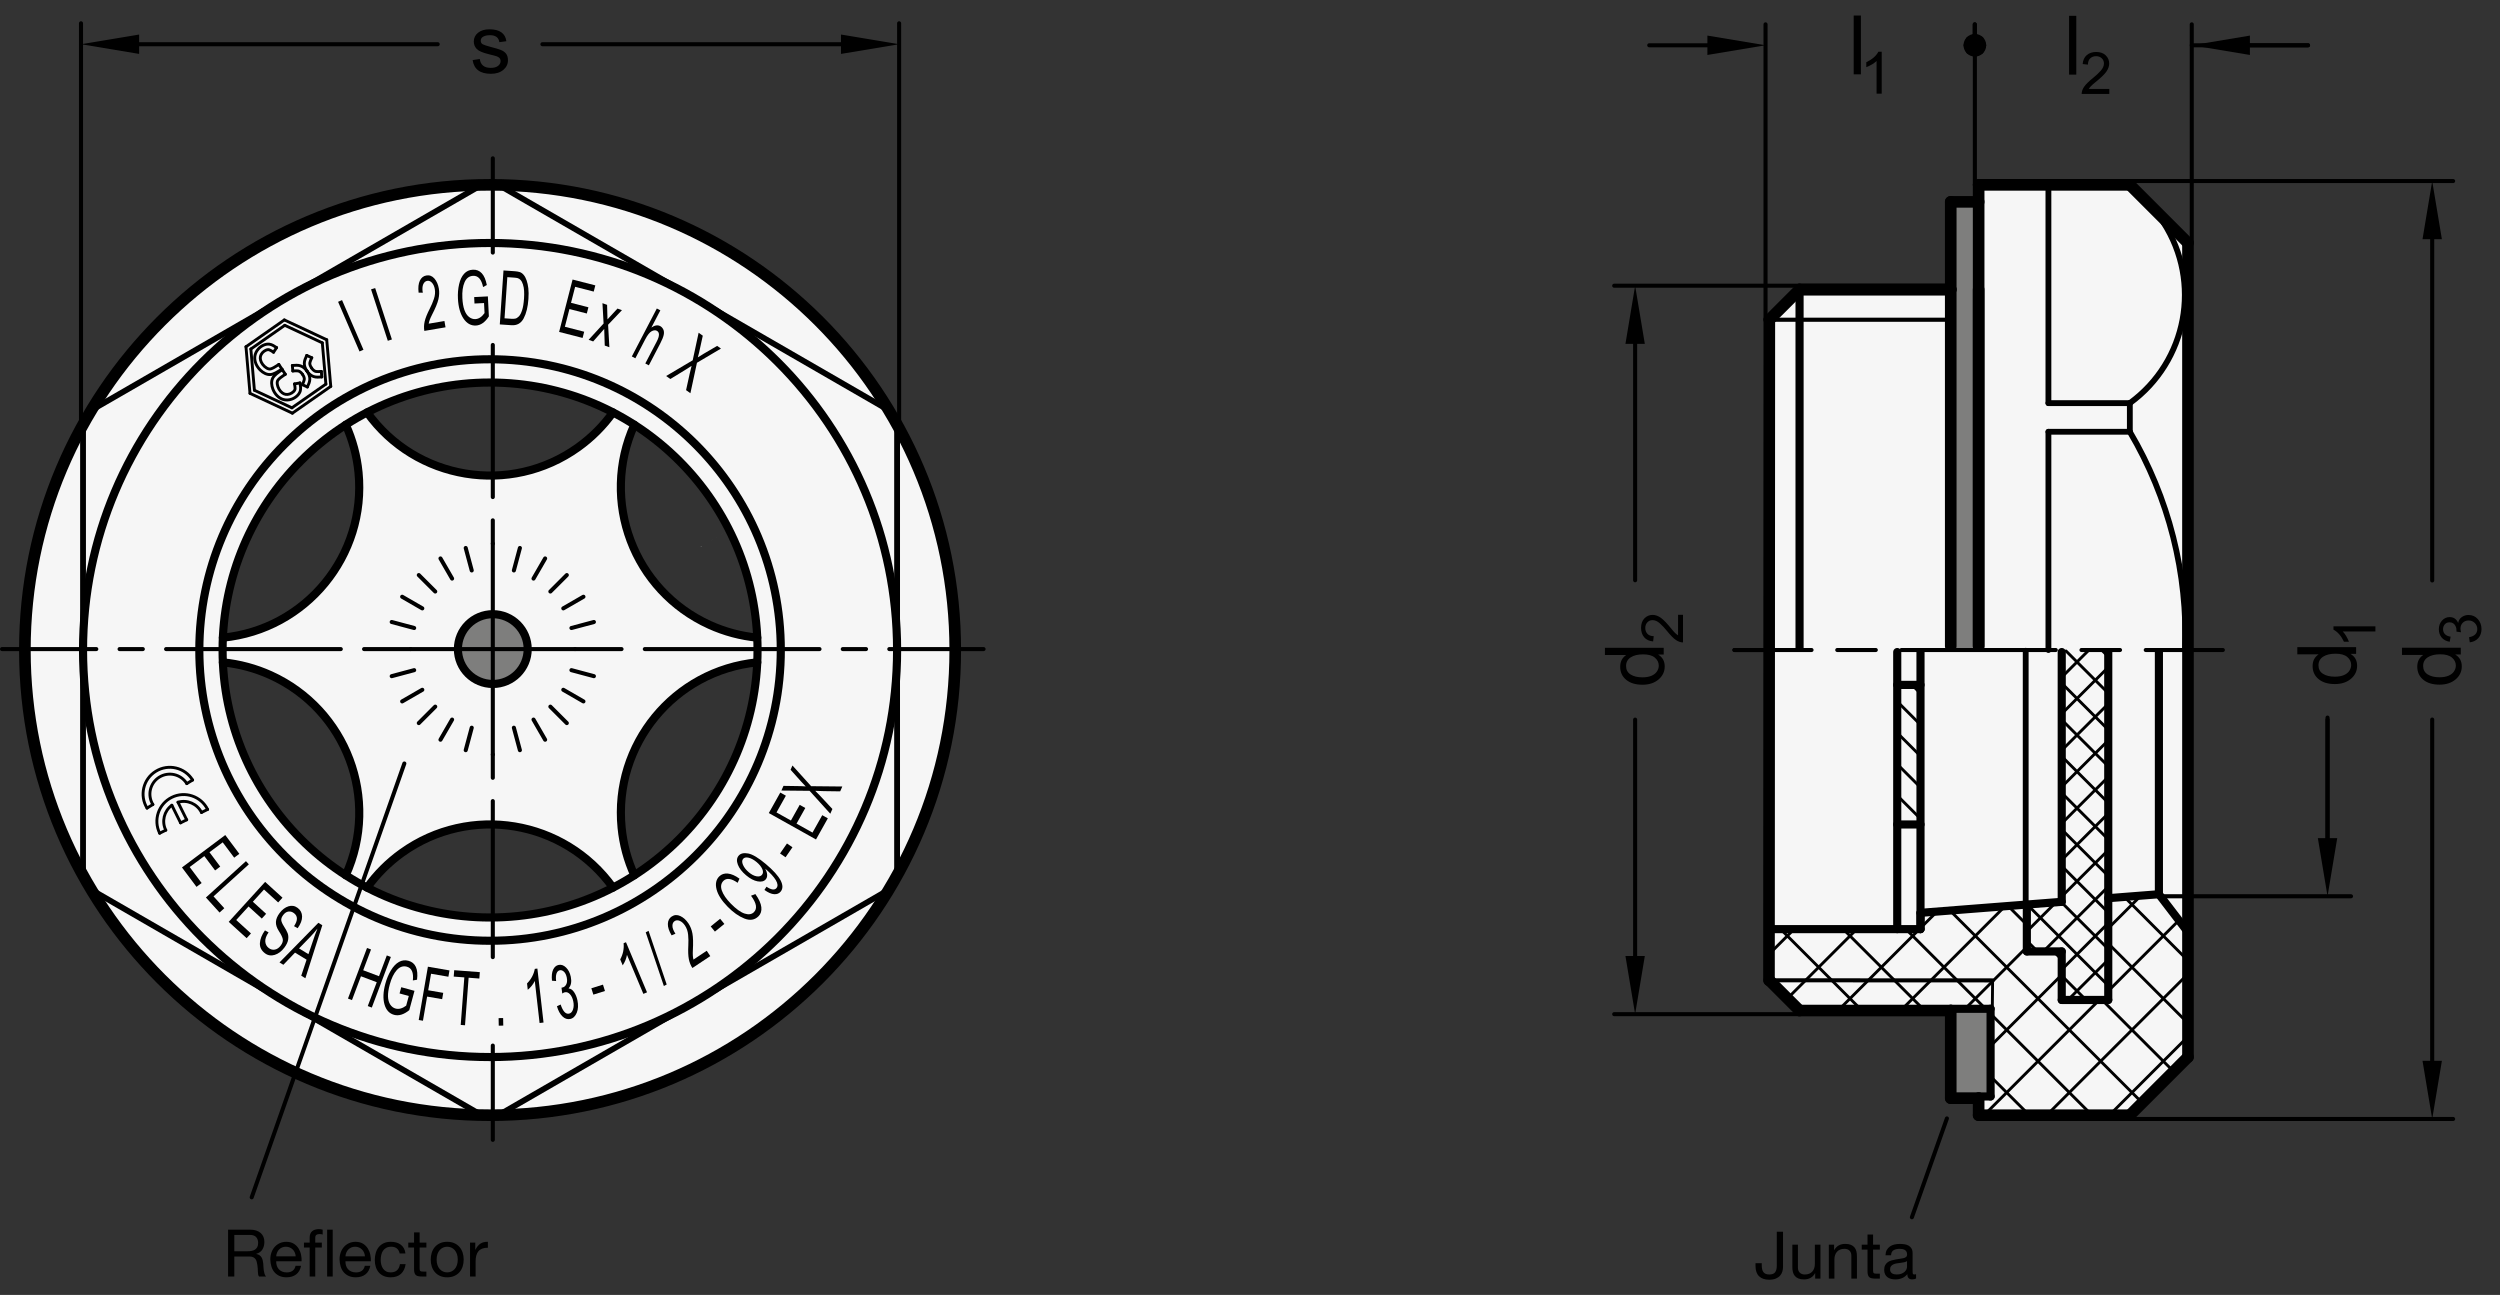 <?xml version="1.0" encoding="utf-8"?>
<!-- Generator: Adobe Illustrator 19.1.0, SVG Export Plug-In . SVG Version: 6.00 Build 0)  -->
<svg version="1.1" xmlns="http://www.w3.org/2000/svg" xmlns:xlink="http://www.w3.org/1999/xlink" x="0px" y="0px"
	 viewBox="0 0 304.681 157.813" enable-background="new 0 0 304.681 157.813" xml:space="preserve">
<rect x="0" y="0" width="304.681" height="157.813" fill="#333333" stroke="none"/>
<g id="MD_x5F_3_x5F_FUELLUNG_x5F_WS">
	<g id="POLYLINE_2_">
		<path fill="#FFFFFF" d="M55.807,79.105c0,2.348,1.904,4.252,4.252,4.252c2.278,0,4.152-1.796,4.248-4.072l10.396,28.888
			c-5.927-8.272-17.437-10.173-25.709-4.246c-1.638,1.174-3.073,2.608-4.246,4.246c9.394,4.859,20.561,4.859,29.955,0L64.307,79.285
			l-22.168,27.382c4.2-9.269,0.092-20.187-9.177-24.388c-1.836-0.832-3.795-1.357-5.801-1.554
			c0.489,10.565,6.072,20.236,14.978,25.942l22.168-27.382l-37.146-1.572c10.127-0.997,17.529-10.014,16.532-20.141
			c-0.197-2.006-0.722-3.965-1.554-5.801c-8.905,5.706-14.489,15.377-14.978,25.942l37.146,1.572l-19.56-29.02
			c5.927,8.272,17.437,10.173,25.709,4.246c1.638-1.174,3.073-2.608,4.246-4.246c-9.394-4.859-20.561-4.859-29.955,0l19.56,29.02
			l13.004-27.514c-4.2,9.269-0.092,20.187,9.177,24.388c1.836,0.832,3.795,1.357,5.801,1.554
			C91.8,67.148,86.216,57.476,77.311,51.771L64.307,79.285l27.981,1.44c-10.127,0.997-17.529,10.014-16.532,20.141
			c0.197,2.006,0.722,3.965,1.554,5.801c8.905-5.706,14.489-15.377,14.978-25.942l-27.981-1.44l45.235-27.128
			c14.592,26.862,5.259,60.457-21.098,75.942c-26.996,15.861-61.738,6.834-77.599-20.162c-0.321-0.547-0.634-1.1-0.937-1.657
			C-5.038,78.767,5.15,44.347,32.663,29.401s61.933-4.758,76.879,22.755L64.307,79.285c0.099-2.346-1.722-4.329-4.068-4.428
			c-2.346-0.099-4.329,1.722-4.428,4.068C55.808,78.985,55.807,79.045,55.807,79.105z"/>
	</g>
	<g id="POLYLINE_3_">
		<polygon fill="#FFFFFF" points="215.631,119.47 219.316,123.156 237.741,123.156 237.741,133.837 239.442,133.837 
			241.142,133.837 241.142,135.911 259.568,135.911 266.654,128.825 266.654,29.612 259.568,22.526 241.142,22.526 241.142,24.601 
			237.741,24.601 237.741,35.282 219.316,35.282 215.631,38.967 		"/>
	</g>
</g>
<g id="MD_x5F_3_x5F_FUELLUNG_x5F_GR">
	<g id="POLYLINE">
		<polygon fill="#F6F6F6" points="215.631,119.47 219.316,123.156 237.741,123.156 237.741,133.837 239.442,133.837 
			241.142,133.837 241.142,135.911 259.568,135.911 266.654,128.825 266.654,29.612 259.568,22.526 241.142,22.526 241.142,24.601 
			237.741,24.601 237.741,35.282 219.316,35.282 215.631,38.967 		"/>
	</g>
	<g id="POLYLINE_1_">
		<path fill="#F6F6F6" d="M55.807,79.105c0,2.348,1.904,4.252,4.252,4.252c2.278,0,4.152-1.796,4.248-4.072l10.396,28.888
			c-5.927-8.272-17.437-10.173-25.709-4.246c-1.638,1.174-3.073,2.608-4.246,4.246c9.394,4.859,20.561,4.859,29.955,0L64.307,79.285
			l-22.168,27.382c4.2-9.269,0.092-20.187-9.177-24.388c-1.836-0.832-3.795-1.357-5.801-1.554
			c0.489,10.565,6.072,20.236,14.978,25.942l22.168-27.382l-37.146-1.572c10.127-0.997,17.529-10.014,16.532-20.141
			c-0.197-2.006-0.722-3.965-1.554-5.801c-8.905,5.706-14.489,15.377-14.978,25.942l37.146,1.572l-19.56-29.02
			c5.927,8.272,17.437,10.173,25.709,4.246c1.638-1.174,3.073-2.608,4.246-4.246c-9.394-4.859-20.561-4.859-29.955,0l19.56,29.02
			l13.004-27.514c-4.2,9.269-0.092,20.187,9.177,24.388c1.836,0.832,3.795,1.357,5.801,1.554
			C91.8,67.148,86.216,57.476,77.311,51.771L64.307,79.285l27.981,1.44c-10.127,0.997-17.529,10.014-16.532,20.141
			c0.197,2.006,0.722,3.965,1.554,5.801c8.905-5.706,14.489-15.377,14.978-25.942l-27.981-1.44l45.235-27.128
			c14.592,26.862,5.259,60.457-21.098,75.942c-26.996,15.861-61.738,6.834-77.599-20.162c-0.321-0.547-0.634-1.1-0.937-1.657
			C-5.038,78.767,5.15,44.347,32.663,29.401s61.933-4.758,76.879,22.755L64.307,79.285c0.099-2.346-1.722-4.329-4.068-4.428
			c-2.346-0.099-4.329,1.722-4.428,4.068C55.808,78.985,55.807,79.045,55.807,79.105z"/>
	</g>
</g>
<g id="MD_x5F_6_x5F_COLOR_x5F_K064">
	<g id="LWPOLYLINE">
		<rect x="237.741" y="24.601" fill="#7E7E7D" width="3.402" height="54.618"/>
	</g>
	<g id="LWPOLYLINE_1_">
		<polygon fill="#7E7E7D" points="237.761,122.942 242.58,122.942 242.598,133.626 241.142,133.626 241.149,133.837 
			237.741,133.837 		"/>
	</g>
	<g id="CIRCLE_60_">
		<path fill="#7E7E7D" d="M55.807,79.105c0-2.348,1.904-4.252,4.252-4.252s4.252,1.904,4.252,4.252s-1.904,4.252-4.252,4.252
			S55.807,81.453,55.807,79.105L55.807,79.105z"/>
	</g>
</g>
<g id="MD_x5F_1_x5F_035">
	<g id="LINE">
		
			<line fill="none" stroke="#000000" stroke-width="0.496" stroke-linecap="round" stroke-linejoin="round" stroke-miterlimit="10" x1="215.631" y1="38.967" x2="237.741" y2="38.967"/>
	</g>
	<g id="LINE_1_">
		
			<line fill="none" stroke="#000000" stroke-width="0.496" stroke-linecap="round" stroke-linejoin="round" stroke-miterlimit="10" x1="215.631" y1="119.47" x2="242.844" y2="119.484"/>
	</g>
	<g id="LINE_127_">
		
			<line fill="none" stroke="#000000" stroke-width="0.496" stroke-linecap="round" stroke-linejoin="round" stroke-miterlimit="10" x1="53.681" y1="68.058" x2="55.098" y2="70.513"/>
	</g>
	<g id="LINE_128_">
		
			<line fill="none" stroke="#000000" stroke-width="0.496" stroke-linecap="round" stroke-linejoin="round" stroke-miterlimit="10" x1="66.437" y1="68.058" x2="65.02" y2="70.513"/>
	</g>
	<g id="LINE_129_">
		
			<line fill="none" stroke="#000000" stroke-width="0.496" stroke-linecap="round" stroke-linejoin="round" stroke-miterlimit="10" x1="47.738" y1="75.804" x2="50.476" y2="76.537"/>
	</g>
	<g id="LINE_130_">
		
			<line fill="none" stroke="#000000" stroke-width="0.496" stroke-linecap="round" stroke-linejoin="round" stroke-miterlimit="10" x1="49.012" y1="72.727" x2="51.467" y2="74.144"/>
	</g>
	<g id="LINE_131_">
		
			<line fill="none" stroke="#000000" stroke-width="0.496" stroke-linecap="round" stroke-linejoin="round" stroke-miterlimit="10" x1="66.437" y1="90.152" x2="65.02" y2="87.697"/>
	</g>
	<g id="LINE_132_">
		
			<line fill="none" stroke="#000000" stroke-width="0.496" stroke-linecap="round" stroke-linejoin="round" stroke-miterlimit="10" x1="63.361" y1="91.426" x2="62.627" y2="88.688"/>
	</g>
	<g id="LINE_133_">
		
			<line fill="none" stroke="#000000" stroke-width="0.496" stroke-linecap="round" stroke-linejoin="round" stroke-miterlimit="10" x1="56.758" y1="91.426" x2="57.491" y2="88.688"/>
	</g>
	<g id="LINE_134_">
		
			<line fill="none" stroke="#000000" stroke-width="0.496" stroke-linecap="round" stroke-linejoin="round" stroke-miterlimit="10" x1="53.681" y1="90.152" x2="55.098" y2="87.697"/>
	</g>
	<g id="LINE_135_">
		
			<line fill="none" stroke="#000000" stroke-width="0.496" stroke-linecap="round" stroke-linejoin="round" stroke-miterlimit="10" x1="51.039" y1="88.125" x2="53.044" y2="86.12"/>
	</g>
	<g id="LINE_136_">
		
			<line fill="none" stroke="#000000" stroke-width="0.496" stroke-linecap="round" stroke-linejoin="round" stroke-miterlimit="10" x1="49.012" y1="85.483" x2="51.467" y2="84.066"/>
	</g>
	<g id="LINE_137_">
		
			<line fill="none" stroke="#000000" stroke-width="0.496" stroke-linecap="round" stroke-linejoin="round" stroke-miterlimit="10" x1="47.738" y1="82.406" x2="50.476" y2="81.673"/>
	</g>
	<g id="LINE_138_">
		
			<line fill="none" stroke="#000000" stroke-width="0.496" stroke-linecap="round" stroke-linejoin="round" stroke-miterlimit="10" x1="51.039" y1="70.085" x2="53.044" y2="72.09"/>
	</g>
	<g id="LINE_139_">
		
			<line fill="none" stroke="#000000" stroke-width="0.496" stroke-linecap="round" stroke-linejoin="round" stroke-miterlimit="10" x1="69.079" y1="88.125" x2="67.074" y2="86.12"/>
	</g>
	<g id="LINE_140_">
		
			<line fill="none" stroke="#000000" stroke-width="0.496" stroke-linecap="round" stroke-linejoin="round" stroke-miterlimit="10" x1="71.106" y1="72.727" x2="68.651" y2="74.144"/>
	</g>
	<g id="LINE_141_">
		
			<line fill="none" stroke="#000000" stroke-width="0.496" stroke-linecap="round" stroke-linejoin="round" stroke-miterlimit="10" x1="71.106" y1="85.483" x2="68.651" y2="84.066"/>
	</g>
	<g id="LINE_142_">
		
			<line fill="none" stroke="#000000" stroke-width="0.496" stroke-linecap="round" stroke-linejoin="round" stroke-miterlimit="10" x1="72.38" y1="75.804" x2="69.642" y2="76.537"/>
	</g>
	<g id="LINE_143_">
		
			<line fill="none" stroke="#000000" stroke-width="0.496" stroke-linecap="round" stroke-linejoin="round" stroke-miterlimit="10" x1="72.38" y1="82.406" x2="69.642" y2="81.673"/>
	</g>
	<g id="LINE_144_">
		
			<line fill="none" stroke="#000000" stroke-width="0.496" stroke-linecap="round" stroke-linejoin="round" stroke-miterlimit="10" x1="69.079" y1="70.085" x2="67.074" y2="72.09"/>
	</g>
	<g id="LINE_145_">
		
			<line fill="none" stroke="#000000" stroke-width="0.496" stroke-linecap="round" stroke-linejoin="round" stroke-miterlimit="10" x1="56.758" y1="66.784" x2="57.491" y2="69.522"/>
	</g>
	<g id="LINE_146_">
		
			<line fill="none" stroke="#000000" stroke-width="0.496" stroke-linecap="round" stroke-linejoin="round" stroke-miterlimit="10" x1="63.361" y1="66.784" x2="62.627" y2="69.522"/>
	</g>
</g>
<g id="MD_x5F_1_x5F_100">
	<g id="LINE_2_">
		
			<line fill="none" stroke="#000000" stroke-width="1.417" stroke-linecap="round" stroke-linejoin="round" stroke-miterlimit="10" x1="259.568" y1="22.526" x2="266.654" y2="29.612"/>
	</g>
	<g id="LINE_9_">
		
			<line fill="none" stroke="#000000" stroke-width="1.417" stroke-linecap="round" stroke-linejoin="round" stroke-miterlimit="10" x1="219.316" y1="35.282" x2="215.631" y2="38.967"/>
	</g>
	<g id="LINE_10_">
		
			<line fill="none" stroke="#000000" stroke-width="1.417" stroke-linecap="round" stroke-linejoin="round" stroke-miterlimit="10" x1="219.316" y1="35.282" x2="237.741" y2="35.282"/>
	</g>
	<g id="LINE_11_">
		
			<line fill="none" stroke="#000000" stroke-width="1.417" stroke-linecap="round" stroke-linejoin="round" stroke-miterlimit="10" x1="241.142" y1="22.526" x2="259.568" y2="22.526"/>
	</g>
	<g id="LINE_12_">
		
			<line fill="none" stroke="#000000" stroke-width="1.417" stroke-linecap="round" stroke-linejoin="round" stroke-miterlimit="10" x1="266.654" y1="128.825" x2="266.654" y2="29.612"/>
	</g>
	<g id="LINE_13_">
		
			<line fill="none" stroke="#000000" stroke-width="1.417" stroke-linecap="round" stroke-linejoin="round" stroke-miterlimit="10" x1="241.142" y1="78.758" x2="241.142" y2="35.282"/>
	</g>
	<g id="LINE_14_">
		
			<line fill="none" stroke="#000000" stroke-width="1.417" stroke-linecap="round" stroke-linejoin="round" stroke-miterlimit="10" x1="215.59" y1="119.47" x2="215.631" y2="38.967"/>
	</g>
	<g id="CIRCLE_1_">
		
			<path fill="none" stroke="#000000" stroke-width="1.417" stroke-linecap="round" stroke-linejoin="round" stroke-miterlimit="10" d="
			M3.032,79.219c0-31.311,25.382-56.693,56.693-56.693s56.693,25.382,56.693,56.693s-25.382,56.693-56.693,56.693
			S3.032,110.529,3.032,79.219L3.032,79.219z"/>
	</g>
	<g id="LINE_32_">
		
			<line fill="none" stroke="#000000" stroke-width="1.417" stroke-linecap="round" stroke-linejoin="round" stroke-miterlimit="10" x1="241.142" y1="22.526" x2="241.142" y2="78.758"/>
	</g>
	<g id="LINE_33_">
		
			<line fill="none" stroke="#000000" stroke-width="1.417" stroke-linecap="round" stroke-linejoin="round" stroke-miterlimit="10" x1="241.142" y1="24.601" x2="237.741" y2="24.601"/>
	</g>
	<g id="LINE_34_">
		
			<line fill="none" stroke="#000000" stroke-width="1.417" stroke-linecap="round" stroke-linejoin="round" stroke-miterlimit="10" x1="237.741" y1="24.601" x2="237.741" y2="78.746"/>
	</g>
	<g id="LINE_35_">
		
			<line fill="none" stroke="#000000" stroke-width="1.417" stroke-linecap="round" stroke-linejoin="round" stroke-miterlimit="10" x1="219.316" y1="35.282" x2="237.741" y2="35.282"/>
	</g>
	<g id="LINE_72_">
		
			<line fill="none" stroke="#000000" stroke-width="1.417" stroke-linecap="round" stroke-linejoin="round" stroke-miterlimit="10" x1="259.568" y1="135.911" x2="266.654" y2="128.825"/>
	</g>
	<g id="LINE_73_">
		
			<line fill="none" stroke="#000000" stroke-width="1.417" stroke-linecap="round" stroke-linejoin="round" stroke-miterlimit="10" x1="241.142" y1="135.911" x2="259.568" y2="135.911"/>
	</g>
	<g id="LINE_74_">
		
			<line fill="none" stroke="#000000" stroke-width="1.417" stroke-linecap="round" stroke-linejoin="round" stroke-miterlimit="10" x1="219.316" y1="123.156" x2="215.631" y2="119.47"/>
	</g>
	<g id="LINE_75_">
		
			<line fill="none" stroke="#000000" stroke-width="1.417" stroke-linecap="round" stroke-linejoin="round" stroke-miterlimit="10" x1="219.316" y1="123.156" x2="237.741" y2="123.156"/>
	</g>
	<g id="LINE_76_">
		
			<line fill="none" stroke="#000000" stroke-width="1.417" stroke-linecap="round" stroke-linejoin="round" stroke-miterlimit="10" x1="241.142" y1="133.837" x2="237.741" y2="133.837"/>
	</g>
	<g id="LINE_77_">
		
			<line fill="none" stroke="#000000" stroke-width="1.417" stroke-linecap="round" stroke-linejoin="round" stroke-miterlimit="10" x1="237.741" y1="133.837" x2="237.741" y2="123.156"/>
	</g>
	<g id="LINE_78_">
		
			<line fill="none" stroke="#000000" stroke-width="1.417" stroke-linecap="round" stroke-linejoin="round" stroke-miterlimit="10" x1="241.142" y1="135.911" x2="241.142" y2="133.837"/>
	</g>
</g>
<g id="MD_x5F_1_x5F_050">
	<g id="LINE_3_">
		
			<line fill="none" stroke="#000000" stroke-width="0.709" stroke-linecap="round" stroke-linejoin="round" stroke-miterlimit="10" x1="109.331" y1="106.665" x2="109.331" y2="51.772"/>
	</g>
	<g id="LINE_4_">
		
			<line fill="none" stroke="#000000" stroke-width="0.709" stroke-linecap="round" stroke-linejoin="round" stroke-miterlimit="10" x1="60.759" y1="135.902" x2="108.297" y2="108.456"/>
	</g>
	<g id="LINE_5_">
		
			<line fill="none" stroke="#000000" stroke-width="0.709" stroke-linecap="round" stroke-linejoin="round" stroke-miterlimit="10" x1="11.153" y1="108.456" x2="58.691" y2="135.902"/>
	</g>
	<g id="LINE_6_">
		
			<line fill="none" stroke="#000000" stroke-width="0.709" stroke-linecap="round" stroke-linejoin="round" stroke-miterlimit="10" x1="10.119" y1="51.772" x2="10.119" y2="106.665"/>
	</g>
	<g id="LINE_7_">
		
			<line fill="none" stroke="#000000" stroke-width="0.709" stroke-linecap="round" stroke-linejoin="round" stroke-miterlimit="10" x1="58.691" y1="22.535" x2="11.153" y2="49.981"/>
	</g>
	<g id="LINE_8_">
		
			<line fill="none" stroke="#000000" stroke-width="0.709" stroke-linecap="round" stroke-linejoin="round" stroke-miterlimit="10" x1="108.297" y1="49.981" x2="60.759" y2="22.535"/>
	</g>
	<g id="LINE_22_">
		
			<line fill="none" stroke="#000000" stroke-width="0.709" stroke-linecap="round" stroke-linejoin="round" stroke-miterlimit="10" x1="249.646" y1="49.131" x2="249.646" y2="22.526"/>
	</g>
	<g id="ARC">
		
			<path fill="none" stroke="#000000" stroke-width="0.709" stroke-linecap="round" stroke-linejoin="round" stroke-miterlimit="10" d="
			M266.301,79.219c0.353-9.328-1.984-18.56-6.733-26.596"/>
	</g>
	<g id="ARC_1_">
		
			<path fill="none" stroke="#000000" stroke-width="0.709" stroke-linecap="round" stroke-linejoin="round" stroke-miterlimit="10" d="
			M259.568,49.131c6.98-5.084,8.782-14.73,4.11-21.992"/>
	</g>
	<g id="LINE_23_">
		
			<line fill="none" stroke="#000000" stroke-width="0.709" stroke-linecap="round" stroke-linejoin="round" stroke-miterlimit="10" x1="249.646" y1="52.623" x2="259.568" y2="52.623"/>
	</g>
	<g id="LINE_24_">
		
			<line fill="none" stroke="#000000" stroke-width="0.709" stroke-linecap="round" stroke-linejoin="round" stroke-miterlimit="10" x1="249.646" y1="49.131" x2="259.568" y2="49.131"/>
	</g>
	<g id="LINE_25_">
		
			<line fill="none" stroke="#000000" stroke-width="0.709" stroke-linecap="round" stroke-linejoin="round" stroke-miterlimit="10" x1="259.568" y1="52.623" x2="259.568" y2="49.131"/>
	</g>
	<g id="LINE_26_">
		
			<line fill="none" stroke="#000000" stroke-width="0.709" stroke-linecap="round" stroke-linejoin="round" stroke-miterlimit="10" x1="249.646" y1="79.219" x2="249.646" y2="52.623"/>
	</g>
	<g id="LINE_126_">
		
			<line fill="none" stroke="#000000" stroke-width="0.709" stroke-linecap="round" stroke-linejoin="round" stroke-miterlimit="10" x1="246.877" y1="110.249" x2="246.877" y2="79.311"/>
	</g>
</g>
<g id="MD_x5F_1_x5F_070">
	<g id="CIRCLE">
		
			<path fill="none" stroke="#000000" stroke-width="0.992" stroke-linecap="round" stroke-linejoin="round" stroke-miterlimit="10" d="
			M10.119,79.219c0-27.397,22.209-49.606,49.606-49.606s49.606,22.209,49.606,49.606s-22.21,49.606-49.606,49.606
			S10.119,106.615,10.119,79.219L10.119,79.219z"/>
	</g>
	<g id="CIRCLE_2_">
		
			<path fill="none" stroke="#000000" stroke-width="0.992" stroke-linecap="round" stroke-linejoin="round" stroke-miterlimit="10" d="
			M27.127,79.219c0-18.004,14.595-32.598,32.598-32.598s32.598,14.595,32.598,32.598s-14.595,32.598-32.598,32.598
			S27.127,97.222,27.127,79.219L27.127,79.219z"/>
	</g>
	<g id="CIRCLE_3_">
		
			<path fill="none" stroke="#000000" stroke-width="0.992" stroke-linecap="round" stroke-linejoin="round" stroke-miterlimit="10" d="
			M24.292,79.219c0-19.569,15.864-35.433,35.433-35.433s35.433,15.864,35.433,35.433s-15.864,35.433-35.433,35.433
			S24.292,98.788,24.292,79.219L24.292,79.219z"/>
	</g>
	<g id="CIRCLE_4_">
		
			<path fill="none" stroke="#000000" stroke-width="0.992" stroke-linecap="round" stroke-linejoin="round" stroke-miterlimit="10" d="
			M55.807,79.105c0-2.348,1.904-4.252,4.252-4.252s4.252,1.904,4.252,4.252s-1.904,4.252-4.252,4.252S55.807,81.453,55.807,79.105
			L55.807,79.105z"/>
	</g>
	<g id="LINE_15_">
		
			<line fill="none" stroke="#000000" stroke-width="0.992" stroke-linecap="round" stroke-linejoin="round" stroke-miterlimit="10" x1="231.221" y1="83.47" x2="234.056" y2="83.47"/>
	</g>
	<g id="LINE_17_">
		
			<line fill="none" stroke="#000000" stroke-width="0.992" stroke-linecap="round" stroke-linejoin="round" stroke-miterlimit="10" x1="219.316" y1="35.282" x2="219.316" y2="78.97"/>
	</g>
	<g id="LINE_18_">
		
			<line fill="none" stroke="#000000" stroke-width="0.992" stroke-linecap="round" stroke-linejoin="round" stroke-miterlimit="10" x1="234.056" y1="113.234" x2="215.631" y2="113.234"/>
	</g>
	<g id="LINE_19_">
		
			<line fill="none" stroke="#000000" stroke-width="0.992" stroke-linecap="round" stroke-linejoin="round" stroke-miterlimit="10" x1="263.111" y1="108.982" x2="263.111" y2="79.467"/>
	</g>
	<g id="LINE_20_">
		
			<line fill="none" stroke="#000000" stroke-width="0.992" stroke-linecap="round" stroke-linejoin="round" stroke-miterlimit="10" x1="234.056" y1="113.234" x2="234.056" y2="79.467"/>
	</g>
	<g id="LINE_21_">
		
			<line fill="none" stroke="#000000" stroke-width="0.992" stroke-linecap="round" stroke-linejoin="round" stroke-miterlimit="10" x1="231.221" y1="113.234" x2="231.221" y2="79.467"/>
	</g>
	<g id="ARC_2_">
		
			<path fill="none" stroke="#000000" stroke-width="0.992" stroke-linecap="round" stroke-linejoin="round" stroke-miterlimit="10" d="
			M44.747,50.265c5.927,8.272,17.437,10.173,25.709,4.246c1.638-1.174,3.073-2.608,4.246-4.246"/>
	</g>
	<g id="ARC_3_">
		
			<path fill="none" stroke="#000000" stroke-width="0.992" stroke-linecap="round" stroke-linejoin="round" stroke-miterlimit="10" d="
			M92.289,80.724c-10.127,0.997-17.529,10.014-16.532,20.141c0.197,2.006,0.722,3.965,1.554,5.801"/>
	</g>
	<g id="ARC_4_">
		
			<path fill="none" stroke="#000000" stroke-width="0.992" stroke-linecap="round" stroke-linejoin="round" stroke-miterlimit="10" d="
			M42.139,106.666c4.2-9.269,0.092-20.187-9.177-24.388c-1.836-0.832-3.795-1.357-5.801-1.554"/>
	</g>
	<g id="ARC_5_">
		
			<path fill="none" stroke="#000000" stroke-width="0.992" stroke-linecap="round" stroke-linejoin="round" stroke-miterlimit="10" d="
			M74.703,108.172c-5.927-8.272-17.437-10.173-25.709-4.246c-1.638,1.174-3.073,2.608-4.246,4.246"/>
	</g>
	<g id="ARC_6_">
		
			<path fill="none" stroke="#000000" stroke-width="0.992" stroke-linecap="round" stroke-linejoin="round" stroke-miterlimit="10" d="
			M27.161,77.713c10.127-0.997,17.529-10.014,16.532-20.141c-0.197-2.006-0.722-3.965-1.554-5.801"/>
	</g>
	<g id="ARC_7_">
		
			<path fill="none" stroke="#000000" stroke-width="0.992" stroke-linecap="round" stroke-linejoin="round" stroke-miterlimit="10" d="
			M77.311,51.771c-4.2,9.269-0.092,20.187,9.177,24.388c1.836,0.832,3.795,1.357,5.801,1.554"/>
	</g>
	<g id="LINE_27_">
		
			<line fill="none" stroke="#000000" stroke-width="0.992" stroke-linecap="round" stroke-linejoin="round" stroke-miterlimit="10" x1="251.268" y1="109.907" x2="251.268" y2="79.467"/>
	</g>
	<g id="LINE_28_">
		
			<line fill="none" stroke="#000000" stroke-width="0.992" stroke-linecap="round" stroke-linejoin="round" stroke-miterlimit="10" x1="256.938" y1="79.467" x2="256.938" y2="121.868"/>
	</g>
	<g id="LINE_59_">
		
			<line fill="none" stroke="#000000" stroke-width="0.992" stroke-linecap="round" stroke-linejoin="round" stroke-miterlimit="10" x1="234.056" y1="113.234" x2="234.056" y2="111.25"/>
	</g>
	<g id="LINE_60_">
		
			<line fill="none" stroke="#000000" stroke-width="0.992" stroke-linecap="round" stroke-linejoin="round" stroke-miterlimit="10" x1="234.056" y1="111.25" x2="251.268" y2="109.907"/>
	</g>
	<g id="LINE_61_">
		
			<line fill="none" stroke="#000000" stroke-width="0.992" stroke-linecap="round" stroke-linejoin="round" stroke-miterlimit="10" x1="247.016" y1="110.238" x2="247.016" y2="115.953"/>
	</g>
	<g id="LINE_62_">
		
			<line fill="none" stroke="#000000" stroke-width="0.992" stroke-linecap="round" stroke-linejoin="round" stroke-miterlimit="10" x1="247.016" y1="115.953" x2="251.268" y2="115.953"/>
	</g>
	<g id="LINE_63_">
		
			<line fill="none" stroke="#000000" stroke-width="0.992" stroke-linecap="round" stroke-linejoin="round" stroke-miterlimit="10" x1="251.268" y1="115.953" x2="251.268" y2="121.868"/>
	</g>
	<g id="LINE_64_">
		
			<line fill="none" stroke="#000000" stroke-width="0.992" stroke-linecap="round" stroke-linejoin="round" stroke-miterlimit="10" x1="251.268" y1="121.868" x2="256.938" y2="121.868"/>
	</g>
	<g id="LINE_65_">
		
			<line fill="none" stroke="#000000" stroke-width="0.992" stroke-linecap="round" stroke-linejoin="round" stroke-miterlimit="10" x1="256.938" y1="109.464" x2="263.111" y2="108.982"/>
	</g>
	<g id="LINE_66_">
		
			<line fill="none" stroke="#000000" stroke-width="0.992" stroke-linecap="round" stroke-linejoin="round" stroke-miterlimit="10" x1="263.111" y1="108.982" x2="266.654" y2="113.606"/>
	</g>
	<g id="LINE_68_">
		
			<line fill="none" stroke="#000000" stroke-width="0.992" stroke-linecap="round" stroke-linejoin="round" stroke-miterlimit="10" x1="242.598" y1="133.626" x2="241.142" y2="133.626"/>
	</g>
	<g id="LINE_69_">
		
			<line fill="none" stroke="#000000" stroke-width="0.992" stroke-linecap="round" stroke-linejoin="round" stroke-miterlimit="10" x1="242.598" y1="122.941" x2="242.598" y2="133.626"/>
	</g>
	<g id="LINE_70_">
		
			<line fill="none" stroke="#000000" stroke-width="0.992" stroke-linecap="round" stroke-linejoin="round" stroke-miterlimit="10" x1="237.743" y1="122.943" x2="242.598" y2="122.941"/>
	</g>
	<g id="LINE_79_">
		
			<line fill="none" stroke="#000000" stroke-width="0.992" stroke-linecap="round" stroke-linejoin="round" stroke-miterlimit="10" x1="231.221" y1="100.478" x2="234.056" y2="100.478"/>
	</g>
</g>
<g id="MD_x5F_2_x5F_SCHRAFFUR">
	<g id="HATCH">
		<rect x="231.221" y="83.47" fill-rule="evenodd" clip-rule="evenodd" fill="none" width="2.835" height="17.008"/>
		
			<path fill="none" stroke="#000000" stroke-width="0.354" stroke-linecap="round" stroke-linejoin="round" stroke-miterlimit="10" d="
			M234.056,99.785l-2.835-2.835 M234.056,95.966l-2.835-2.835 M234.056,92.148l-2.835-2.835 M234.056,88.33l-2.835-2.835
			 M234.056,84.511l-1.041-1.041"/>
	</g>
	<g id="LINE_16_">
		
			<line fill="none" stroke="#000000" stroke-width="0.354" stroke-linecap="round" stroke-linejoin="round" stroke-miterlimit="10" x1="231.221" y1="100.478" x2="234.056" y2="100.478"/>
	</g>
	<g id="LINE_36_">
		
			<line fill="none" stroke="#000000" stroke-width="0.354" stroke-linecap="round" stroke-linejoin="round" stroke-miterlimit="10" x1="242.844" y1="119.484" x2="242.808" y2="122.942"/>
	</g>
	<g id="HATCH_3_">
		<polygon fill-rule="evenodd" clip-rule="evenodd" fill="none" points="259.568,135.911 266.654,128.825 266.654,113.606 
			263.111,108.982 256.938,109.464 256.938,121.868 251.268,121.868 251.268,115.953 247.016,115.953 247.016,111.3 
			246.032,110.315 234.056,111.25 234.056,113.234 215.631,113.234 215.631,119.47 219.316,123.156 237.741,123.155 
			237.743,122.943 242.598,122.941 242.598,133.626 241.142,133.626 241.142,133.837 241.142,135.911 259.568,135.911 		"/>
		
			<path fill="none" stroke="#000000" stroke-width="0.354" stroke-linecap="round" stroke-linejoin="round" stroke-miterlimit="10" d="
			M215.631,116.258l3.024-3.024 M217.843,121.683l8.448-8.448 M224.007,123.156l9.921-9.921 M234.056,113.106l2.014-2.014
			 M231.643,123.156l12.709-12.709 M239.494,122.942l7.523-7.523 M242.598,127.475l8.671-8.671 M256.938,113.135l3.981-3.981
			 M241.798,135.911l14.043-14.043 M256.938,120.772l8.61-8.61 M249.434,135.911l17.22-17.22 M257.071,135.911l9.583-9.583
			 M226.924,123.156l-9.921-9.921 M247.317,135.911l-4.719-4.719 M234.561,123.156l-9.921-9.921 M254.954,135.911l-12.356-12.356
			 M241.983,122.941l-9.707-9.707 M261.079,134.4l-23.43-23.43 M264.897,130.582l-8.713-8.713 M251.268,116.952l-1-1 M247.016,112.7
			l-2.284-2.284 M266.654,124.702l-9.717-9.717 M266.654,117.065l-7.754-7.754"/>
	</g>
	<g id="LINE_67_">
		
			<line fill="none" stroke="#000000" stroke-width="0.354" stroke-linecap="round" stroke-linejoin="round" stroke-miterlimit="10" x1="241.142" y1="133.626" x2="242.56" y2="133.626"/>
	</g>
	<g id="HATCH_4_">
		<polygon fill-rule="evenodd" clip-rule="evenodd" fill="none" points="256.938,109.464 256.938,79.53 256.947,79.322 
			251.268,79.338 251.268,109.907 247.016,110.21 247.016,115.953 251.268,115.953 251.268,121.868 256.938,121.868 
			256.938,109.464 		"/>
		
			<path fill="none" stroke="#000000" stroke-width="0.354" stroke-linecap="round" stroke-linejoin="round" stroke-miterlimit="10" d="
			M251.268,82.535l3.206-3.206 M251.268,86.99l5.669-5.669 M251.268,91.445l5.669-5.669 M251.268,95.899l5.669-5.669
			 M251.268,100.354l5.669-5.669 M251.268,104.809l5.669-5.669 M247.016,113.516l3.56-3.56 M251.268,109.264l5.669-5.669
			 M249.034,115.953l7.904-7.904 M251.268,118.173l5.669-5.669 M252.028,121.868l4.91-4.91 M256.483,121.868l0.455-0.455
			 M254.23,121.868l-2.962-2.962 M248.314,115.953l-1.298-1.298 M256.938,120.121l-9.912-9.912 M256.938,115.666l-5.754-5.754
			 M256.938,111.212l-5.669-5.669 M256.938,106.757l-5.669-5.669 M256.938,102.302l-5.669-5.669 M256.938,97.847l-5.669-5.669
			 M256.938,93.392l-5.669-5.669 M256.938,88.938l-5.669-5.669 M256.938,84.483l-5.146-5.146 M256.938,80.028l-0.704-0.704"/>
	</g>
</g>
<g id="MD_x5F_2_x5F_BEMASSUNG">
	<g id="SOLID">
		<polygon points="282.481,102.144 283.662,109.23 284.843,102.144 		"/>
	</g>
	<g id="LINE_29_">
		
			<line stroke="#000000" stroke-width="0.496" stroke-linecap="round" stroke-linejoin="round" stroke-miterlimit="10" x1="283.662" y1="106.24" x2="283.662" y2="87.711"/>
	</g>
	<g id="LINE_37_">
		
			<line stroke="#000000" stroke-width="0.496" stroke-linecap="round" stroke-linejoin="round" stroke-miterlimit="10" x1="9.871" y1="51.772" x2="9.871" y2="2.839"/>
	</g>
	<g id="LINE_38_">
		
			<line stroke="#000000" stroke-width="0.496" stroke-linecap="round" stroke-linejoin="round" stroke-miterlimit="10" x1="109.579" y1="51.772" x2="109.579" y2="2.839"/>
	</g>
	<g id="LINE_39_">
		
			<line stroke="#000000" stroke-width="0.496" stroke-linecap="round" stroke-linejoin="round" stroke-miterlimit="10" x1="16.957" y1="5.39" x2="53.344" y2="5.39"/>
	</g>
	<g id="LINE_40_">
		
			<line stroke="#000000" stroke-width="0.496" stroke-linecap="round" stroke-linejoin="round" stroke-miterlimit="10" x1="102.493" y1="5.39" x2="66.106" y2="5.39"/>
	</g>
	<g id="SOLID_1_">
		<polygon points="16.957,4.209 9.871,5.39 16.957,6.571 		"/>
	</g>
	<g id="SOLID_2_">
		<polygon points="102.493,4.209 109.579,5.39 102.493,6.571 		"/>
	</g>
	<g id="MTEXT">
		<g>
			<path d="M60.855,5.139c-0.039-0.283-0.154-0.496-0.345-0.638c-0.19-0.142-0.455-0.212-0.794-0.212
				c-0.336,0-0.607,0.057-0.814,0.171s-0.311,0.28-0.311,0.498c0,0.205,0.083,0.353,0.247,0.44s0.489,0.195,0.975,0.322
				c0.547,0.14,0.957,0.264,1.229,0.371s0.484,0.259,0.635,0.452c0.152,0.194,0.228,0.464,0.228,0.81
				c0,0.462-0.189,0.852-0.567,1.168c-0.378,0.315-0.883,0.474-1.515,0.474c-0.658,0-1.172-0.14-1.542-0.418
				c-0.37-0.278-0.597-0.696-0.682-1.253l0.875-0.133c0.046,0.362,0.18,0.633,0.403,0.812c0.223,0.18,0.535,0.269,0.936,0.269
				c0.384,0,0.679-0.08,0.885-0.241c0.205-0.161,0.308-0.357,0.308-0.589c0-0.157-0.047-0.282-0.142-0.377
				c-0.095-0.094-0.213-0.165-0.354-0.212c-0.142-0.048-0.46-0.132-0.956-0.252c-0.736-0.176-1.223-0.39-1.458-0.641
				c-0.236-0.251-0.354-0.551-0.354-0.899c0-0.433,0.172-0.79,0.518-1.07c0.345-0.28,0.81-0.42,1.393-0.42
				c0.619,0,1.1,0.121,1.444,0.364c0.344,0.242,0.55,0.605,0.618,1.087L60.855,5.139z"/>
		</g>
	</g>
	<g id="LINE_41_">
		
			<line stroke="#000000" stroke-width="0.496" stroke-linecap="round" stroke-linejoin="round" stroke-miterlimit="10" x1="215.17" y1="38.968" x2="215.17" y2="2.967"/>
	</g>
	<g id="LINE_42_">
		
			<line stroke="#000000" stroke-width="0.496" stroke-linecap="round" stroke-linejoin="round" stroke-miterlimit="10" x1="240.661" y1="6.588" x2="240.661" y2="2.967"/>
	</g>
	<g id="LINE_43_">
		
			<line stroke="#000000" stroke-width="0.496" stroke-linecap="round" stroke-linejoin="round" stroke-miterlimit="10" x1="200.997" y1="5.518" x2="208.083" y2="5.518"/>
	</g>
	<g id="MTEXT_1_">
		<g>
			<path d="M226.794,9.061h-0.88V1.896h0.88V9.061z"/>
		</g>
		<g>
			<path d="M229.328,11.413h-0.625v-3.98c-0.313,0.297-0.729,0.548-1.253,0.753V7.582c0.72-0.345,1.21-0.771,1.472-1.28h0.406
				V11.413z"/>
		</g>
	</g>
	<g id="SOLID_3_">
		<polygon points="208.083,4.337 215.17,5.518 208.083,6.699 		"/>
	</g>
	<g id="LINE_44_">
		
			<line stroke="#000000" stroke-width="0.496" stroke-linecap="round" stroke-linejoin="round" stroke-miterlimit="10" x1="240.682" y1="22.526" x2="240.682" y2="2.967"/>
	</g>
	<g id="LINE_45_">
		
			<line stroke="#000000" stroke-width="0.496" stroke-linecap="round" stroke-linejoin="round" stroke-miterlimit="10" x1="267.115" y1="29.612" x2="267.115" y2="2.967"/>
	</g>
	<g id="LINE_46_">
		
			<line stroke="#000000" stroke-width="0.496" stroke-linecap="round" stroke-linejoin="round" stroke-miterlimit="10" x1="281.288" y1="5.518" x2="274.201" y2="5.518"/>
	</g>
	<g id="LINE_47_">
		
			<line stroke="#000000" stroke-width="0.496" stroke-linecap="round" stroke-linejoin="round" stroke-miterlimit="10" x1="267.115" y1="5.518" x2="281.288" y2="5.518"/>
	</g>
	<g id="MTEXT_2_">
		<g>
			<path d="M253.043,9.094h-0.88V1.929h0.88V9.094z"/>
		</g>
		<g>
			<path d="M257.065,11.446h-3.369c0-0.287,0.1-0.577,0.3-0.871s0.574-0.661,1.122-1.104c0.336-0.269,0.636-0.55,0.899-0.845
				c0.264-0.295,0.396-0.592,0.396-0.89c0-0.257-0.091-0.47-0.272-0.638c-0.182-0.167-0.411-0.251-0.688-0.251
				c-0.28,0-0.516,0.086-0.705,0.259c-0.189,0.172-0.285,0.43-0.288,0.771l-0.642-0.072c0.039-0.477,0.209-0.841,0.509-1.094
				c0.299-0.252,0.679-0.378,1.14-0.378c0.499,0,0.889,0.139,1.167,0.415c0.279,0.276,0.419,0.609,0.419,1.001
				c0,0.326-0.118,0.656-0.353,0.99c-0.234,0.335-0.703,0.781-1.403,1.342c-0.368,0.293-0.612,0.547-0.732,0.76h2.502V11.446z"/>
		</g>
	</g>
	<g id="SOLID_4_">
		<polygon points="274.201,4.337 267.115,5.518 274.201,6.699 		"/>
	</g>
	<g id="HATCH_1_">
		<path fill-rule="evenodd" clip-rule="evenodd" d="M240.682,4.809v1.417l0.709-0.709L240.682,4.809z M240.682,4.809l-0.709,0.709
			l0.709,0.709V4.809z"/>
	</g>
	<g id="HATCH_2_">
		<path fill-rule="evenodd" clip-rule="evenodd" d="M241.816,5.518h-2.268H241.816z"/>
		<path stroke="#000000" stroke-width="0.496" stroke-linecap="round" stroke-linejoin="round" stroke-miterlimit="10" d="
			M239.877,4.723l0.01-0.01 M239.868,4.745l0.041-0.041 M239.859,4.767l0.072-0.072 M239.85,4.788l0.102-0.102 M239.841,4.81
			l0.133-0.133 M239.832,4.832l0.164-0.164 M239.823,4.854l0.195-0.195 M239.814,4.875l0.225-0.225 M239.805,4.897l0.256-0.256
			 M239.796,4.919l0.287-0.287 M239.787,4.94l0.318-0.318 M239.778,4.962l0.348-0.348 M239.769,4.984l0.379-0.379 M239.76,5.006
			l0.41-0.41 M239.751,5.027l0.44-0.44 M239.742,5.049l0.471-0.471 M239.733,5.071l0.502-0.502 M239.724,5.093l0.533-0.533
			 M239.715,5.114l0.563-0.563 M239.706,5.136l0.594-0.594 M239.697,5.158l0.625-0.625 M239.688,5.179l0.656-0.656 M239.679,5.201
			l0.686-0.686 M239.67,5.223l0.717-0.717 M239.661,5.245l0.748-0.748 M239.652,5.266l0.778-0.778 M239.643,5.288l0.809-0.809
			 M239.634,5.31l0.84-0.84 M239.625,5.332l0.871-0.871 M239.616,5.353l0.901-0.901 M239.607,5.375l0.932-0.932 M239.598,5.397
			l0.963-0.963 M239.589,5.418l0.994-0.994 M239.58,5.44l1.024-1.024 M239.571,5.462l1.055-1.055 M239.562,5.484l1.086-1.086
			 M239.553,5.505l1.116-1.116 M239.55,5.522l1.136-1.136 M239.553,5.531l1.141-1.141 M239.557,5.54l1.147-1.147 M239.561,5.549
			l1.152-1.152 M239.564,5.558l1.157-1.157 M239.568,5.567l1.163-1.163 M239.572,5.576l1.168-1.168 M239.576,5.585l1.173-1.173
			 M239.579,5.594l1.178-1.178 M239.583,5.603l1.184-1.184 M239.587,5.612l1.189-1.189 M239.591,5.621l1.194-1.194 M239.594,5.63
			l1.199-1.199 M239.598,5.639l1.205-1.205 M239.602,5.648l1.21-1.21 M239.605,5.657l1.215-1.215 M239.609,5.666l1.221-1.22
			 M239.613,5.675l1.226-1.226 M239.617,5.684l1.231-1.231 M239.62,5.693l1.236-1.236 M239.624,5.702l1.242-1.242 M239.628,5.711
			l1.247-1.247 M239.632,5.72l1.252-1.252 M239.635,5.729l1.257-1.257 M239.639,5.738l1.263-1.263 M239.643,5.747l1.268-1.268
			 M239.646,5.756l1.273-1.273 M239.65,5.765l1.278-1.278 M239.654,5.774l1.284-1.284 M239.658,5.783l1.289-1.289 M239.661,5.792
			l1.294-1.294 M239.665,5.801l1.3-1.3 M239.669,5.81l1.305-1.305 M239.673,5.819l1.31-1.31 M239.676,5.828l1.315-1.315
			 M239.68,5.837l1.321-1.321 M239.684,5.846l1.326-1.326 M239.687,5.855l1.331-1.331 M239.691,5.864l1.336-1.336 M239.695,5.873
			l1.342-1.342 M239.699,5.882l1.347-1.347 M239.702,5.891l1.352-1.352 M239.706,5.9l1.358-1.358 M239.71,5.909l1.363-1.363
			 M239.714,5.918l1.368-1.368 M239.717,5.927l1.373-1.373 M239.721,5.936l1.379-1.379 M239.725,5.945l1.384-1.384 M239.728,5.954
			l1.389-1.389 M239.732,5.963l1.394-1.394 M239.736,5.972l1.4-1.4 M239.74,5.981l1.405-1.405 M239.743,5.99l1.41-1.41
			 M239.747,5.999l1.416-1.416 M239.751,6.008l1.421-1.421 M239.755,6.017l1.426-1.426 M239.758,6.026l1.431-1.431 M239.762,6.035
			l1.437-1.437 M239.766,6.044l1.442-1.442 M239.769,6.053l1.447-1.447 M239.773,6.062l1.452-1.452 M239.777,6.071l1.458-1.458
			 M239.781,6.08l1.463-1.463 M239.784,6.089l1.468-1.468 M239.788,6.098l1.474-1.474 M239.792,6.107l1.479-1.479 M239.796,6.116
			l1.484-1.484 M239.799,6.125l1.489-1.489 M239.803,6.134l1.495-1.495 M239.807,6.143l1.5-1.5 M239.81,6.152l1.505-1.505
			 M239.814,6.161l1.51-1.51 M239.818,6.17l1.516-1.516 M239.822,6.179l1.521-1.521 M239.825,6.188l1.526-1.526 M239.829,6.197
			l1.532-1.532 M239.833,6.206l1.537-1.537 M239.837,6.215l1.542-1.542 M239.84,6.224l1.547-1.547 M239.844,6.233l1.553-1.553
			 M239.848,6.242l1.558-1.558 M239.852,6.251l1.563-1.563 M239.855,6.26l1.568-1.568 M239.859,6.269l1.574-1.574 M239.863,6.278
			l1.579-1.579 M239.866,6.287l1.584-1.584 M239.87,6.296l1.59-1.59 M239.874,6.305l1.595-1.595 M239.878,6.314l1.6-1.6
			 M239.883,6.321l1.602-1.602 M239.892,6.325l1.596-1.596 M239.901,6.328l1.591-1.591 M239.91,6.332l1.586-1.586 M239.919,6.336
			l1.581-1.581 M239.928,6.339l1.575-1.575 M239.937,6.343l1.57-1.57 M239.946,6.347l1.565-1.565 M239.955,6.351l1.56-1.56
			 M239.964,6.354l1.554-1.554 M239.973,6.358l1.549-1.549 M239.982,6.362l1.544-1.544 M239.991,6.366l1.538-1.538 M240,6.369
			l1.533-1.533 M240.009,6.373l1.528-1.528 M240.018,6.377l1.523-1.523 M240.027,6.38l1.517-1.517 M240.036,6.384l1.512-1.512
			 M240.045,6.388l1.507-1.507 M240.054,6.392l1.502-1.502 M240.063,6.395l1.496-1.496 M240.072,6.399l1.491-1.491 M240.081,6.403
			l1.486-1.486 M240.09,6.407l1.48-1.48 M240.099,6.41l1.475-1.475 M240.108,6.414l1.47-1.47 M240.117,6.418l1.465-1.465
			 M240.126,6.421l1.459-1.459 M240.135,6.425l1.454-1.454 M240.144,6.429l1.449-1.449 M240.153,6.433l1.444-1.444 M240.162,6.436
			l1.438-1.438 M240.171,6.44l1.433-1.433 M240.18,6.444l1.428-1.428 M240.189,6.448l1.422-1.422 M240.198,6.451l1.417-1.417
			 M240.207,6.455l1.412-1.412 M240.216,6.459l1.407-1.407 M240.225,6.462l1.401-1.401 M240.234,6.466l1.396-1.396 M240.243,6.47
			l1.391-1.391 M240.252,6.474l1.386-1.386 M240.261,6.477l1.38-1.38 M240.27,6.481l1.375-1.375 M240.279,6.485l1.37-1.37
			 M240.288,6.489l1.364-1.364 M240.297,6.492l1.359-1.359 M240.306,6.496l1.354-1.354 M240.315,6.5l1.349-1.349 M240.324,6.503
			l1.343-1.343 M240.333,6.507l1.338-1.338 M240.342,6.511l1.333-1.333 M240.351,6.515l1.328-1.328 M240.36,6.518l1.322-1.322
			 M240.369,6.522l1.317-1.317 M240.378,6.526l1.312-1.312 M240.387,6.53l1.306-1.306 M240.396,6.533l1.301-1.301 M240.405,6.537
			l1.296-1.296 M240.414,6.541l1.291-1.291 M240.423,6.544l1.285-1.285 M240.432,6.548l1.28-1.28 M240.441,6.552l1.275-1.275
			 M240.45,6.556l1.27-1.27 M240.459,6.559l1.264-1.264 M240.468,6.563l1.259-1.259 M240.477,6.567l1.254-1.254 M240.486,6.571
			l1.248-1.248 M240.495,6.574l1.243-1.243 M240.504,6.578l1.238-1.238 M240.513,6.582l1.233-1.233 M240.522,6.585l1.227-1.227
			 M240.531,6.589l1.222-1.222 M240.54,6.593l1.217-1.217 M240.549,6.597l1.212-1.212 M240.558,6.6l1.206-1.206 M240.567,6.604
			l1.201-1.201 M240.576,6.608l1.196-1.196 M240.585,6.612l1.19-1.19 M240.594,6.615l1.185-1.185 M240.603,6.619l1.18-1.18
			 M240.612,6.623l1.175-1.175 M240.621,6.626l1.169-1.169 M240.63,6.63l1.164-1.164 M240.639,6.634l1.159-1.159 M240.648,6.638
			l1.154-1.154 M240.657,6.641l1.148-1.148 M240.666,6.645l1.143-1.143 M240.675,6.649l1.138-1.138 M240.688,6.649l1.126-1.126
			 M240.709,6.64l1.095-1.095 M240.731,6.631l1.064-1.064 M240.753,6.622l1.034-1.034 M240.774,6.613l1.003-1.003 M240.796,6.604
			l0.972-0.972 M240.818,6.595l0.941-0.941 M240.84,6.586l0.911-0.911 M240.861,6.577l0.88-0.88 M240.883,6.568l0.849-0.849
			 M240.905,6.559l0.818-0.818 M240.927,6.55l0.788-0.788 M240.948,6.541l0.757-0.757 M240.97,6.532l0.726-0.726 M240.992,6.523
			l0.696-0.696 M241.013,6.514l0.665-0.665 M241.035,6.505l0.634-0.634 M241.057,6.496l0.603-0.603 M241.079,6.487l0.573-0.573
			 M241.1,6.478l0.542-0.542 M241.122,6.469l0.511-0.511 M241.144,6.46l0.48-0.48 M241.166,6.451l0.45-0.45 M241.187,6.442
			l0.419-0.419 M241.209,6.433l0.388-0.388 M241.231,6.424l0.358-0.358 M241.252,6.415l0.327-0.327 M241.274,6.406l0.296-0.296
			 M241.296,6.397l0.265-0.265 M241.318,6.388l0.235-0.235 M241.339,6.379l0.204-0.204 M241.361,6.37l0.173-0.173 M241.383,6.361
			l0.142-0.142 M241.405,6.352l0.112-0.112 M241.426,6.343l0.081-0.081 M241.448,6.334l0.05-0.05 M241.47,6.325l0.02-0.02"/>
	</g>
	<g id="CIRCLE_17_">
		<path stroke="#000000" stroke-width="0.496" stroke-linecap="round" stroke-linejoin="round" stroke-miterlimit="10" d="
			M239.548,5.518c0-0.626,0.508-1.134,1.134-1.134c0.626,0,1.134,0.508,1.134,1.134s-0.508,1.134-1.134,1.134
			C240.056,6.652,239.548,6.144,239.548,5.518L239.548,5.518z"/>
	</g>
	<g id="LINE_48_">
		
			<line stroke="#000000" stroke-width="0.496" stroke-linecap="round" stroke-linejoin="round" stroke-miterlimit="10" x1="219.187" y1="123.598" x2="196.726" y2="123.598"/>
	</g>
	<g id="LINE_49_">
		
			<line stroke="#000000" stroke-width="0.496" stroke-linecap="round" stroke-linejoin="round" stroke-miterlimit="10" x1="219.316" y1="34.821" x2="196.726" y2="34.821"/>
	</g>
	<g id="LINE_50_">
		
			<line stroke="#000000" stroke-width="0.496" stroke-linecap="round" stroke-linejoin="round" stroke-miterlimit="10" x1="199.277" y1="116.511" x2="199.277" y2="87.702"/>
	</g>
	<g id="LINE_51_">
		
			<line stroke="#000000" stroke-width="0.496" stroke-linecap="round" stroke-linejoin="round" stroke-miterlimit="10" x1="199.277" y1="41.907" x2="199.277" y2="70.717"/>
	</g>
	<g id="SOLID_5_">
		<polygon points="198.096,116.511 199.277,123.598 200.458,116.511 		"/>
	</g>
	<g id="SOLID_6_">
		<polygon points="198.096,41.907 199.277,34.821 200.458,41.907 		"/>
	</g>
	<g id="MTEXT_3_">
		<g>
			<path d="M202.76,78.947v0.821h-0.66v0.02c0.521,0.316,0.782,0.794,0.782,1.433c0,0.635-0.252,1.165-0.755,1.59
				c-0.504,0.426-1.156,0.639-1.957,0.639c-0.838,0-1.499-0.201-1.984-0.602s-0.729-0.93-0.729-1.588
				c0-0.619,0.236-1.09,0.709-1.413v-0.02h-2.571v-0.88H202.76z M202.158,81.126c0-0.384-0.157-0.71-0.474-0.977
				c-0.316-0.268-0.795-0.401-1.437-0.401c-0.633,0-1.136,0.122-1.511,0.366c-0.374,0.244-0.562,0.596-0.562,1.051
				c0,0.457,0.183,0.801,0.55,1.034c0.366,0.233,0.848,0.35,1.444,0.35c0.43,0,0.794-0.063,1.092-0.188s0.522-0.301,0.672-0.525
				C202.084,81.611,202.158,81.375,202.158,81.126z"/>
		</g>
		<g>
			<path d="M205.112,74.926v3.369c-0.287,0-0.577-0.101-0.871-0.3c-0.294-0.2-0.661-0.574-1.104-1.123
				c-0.269-0.335-0.55-0.635-0.845-0.899s-0.592-0.396-0.89-0.396c-0.257,0-0.47,0.091-0.638,0.272
				c-0.167,0.182-0.251,0.411-0.251,0.688c0,0.28,0.086,0.515,0.259,0.704c0.172,0.19,0.43,0.286,0.771,0.289l-0.072,0.642
				c-0.477-0.04-0.841-0.209-1.094-0.509c-0.252-0.299-0.378-0.679-0.378-1.14c0-0.5,0.139-0.889,0.415-1.167
				c0.276-0.279,0.609-0.418,1.001-0.418c0.326,0,0.656,0.118,0.99,0.352c0.335,0.235,0.781,0.703,1.342,1.404
				c0.293,0.368,0.547,0.612,0.76,0.732v-2.502H205.112z"/>
		</g>
	</g>
	<g id="LINE_52_">
		
			<line stroke="#000000" stroke-width="0.496" stroke-linecap="round" stroke-linejoin="round" stroke-miterlimit="10" x1="258.845" y1="136.372" x2="298.969" y2="136.372"/>
	</g>
	<g id="LINE_53_">
		
			<line stroke="#000000" stroke-width="0.496" stroke-linecap="round" stroke-linejoin="round" stroke-miterlimit="10" x1="259.568" y1="22.065" x2="298.969" y2="22.065"/>
	</g>
	<g id="LINE_54_">
		
			<line stroke="#000000" stroke-width="0.496" stroke-linecap="round" stroke-linejoin="round" stroke-miterlimit="10" x1="296.418" y1="129.285" x2="296.418" y2="87.694"/>
	</g>
	<g id="LINE_55_">
		
			<line stroke="#000000" stroke-width="0.496" stroke-linecap="round" stroke-linejoin="round" stroke-miterlimit="10" x1="296.418" y1="29.152" x2="296.418" y2="70.743"/>
	</g>
	<g id="SOLID_7_">
		<polygon points="295.237,129.285 296.418,136.372 297.599,129.285 		"/>
	</g>
	<g id="SOLID_8_">
		<polygon points="295.237,29.152 296.418,22.065 297.599,29.152 		"/>
	</g>
	<g id="MTEXT_4_">
		<g>
			<path d="M299.901,78.939v0.82h-0.66v0.02c0.521,0.316,0.782,0.793,0.782,1.432c0,0.636-0.252,1.166-0.755,1.592
				c-0.504,0.425-1.156,0.637-1.957,0.637c-0.838,0-1.499-0.199-1.984-0.601s-0.729-0.931-0.729-1.589
				c0-0.619,0.236-1.09,0.709-1.412v-0.02h-2.571v-0.879H299.901z M299.299,81.119c0-0.385-0.157-0.711-0.474-0.979
				c-0.316-0.267-0.795-0.4-1.437-0.4c-0.633,0-1.136,0.122-1.511,0.367c-0.374,0.244-0.562,0.594-0.562,1.051
				c0,0.455,0.183,0.801,0.55,1.033c0.366,0.232,0.848,0.35,1.444,0.35c0.43,0,0.794-0.063,1.092-0.188s0.522-0.3,0.672-0.525
				C299.225,81.602,299.299,81.366,299.299,81.119z"/>
		</g>
		<g>
			<path d="M299.587,75.903c0.061-0.314,0.213-0.552,0.456-0.713c0.244-0.161,0.51-0.241,0.797-0.241
				c0.463,0,0.843,0.168,1.14,0.505c0.298,0.336,0.446,0.74,0.446,1.209c0,0.449-0.131,0.818-0.393,1.11
				c-0.261,0.292-0.607,0.462-1.037,0.51l-0.087-0.624c0.336-0.063,0.587-0.177,0.753-0.342c0.167-0.166,0.25-0.384,0.25-0.654
				c0-0.292-0.103-0.539-0.308-0.741c-0.204-0.202-0.455-0.303-0.751-0.303c-0.284,0-0.521,0.092-0.708,0.275
				c-0.188,0.184-0.281,0.424-0.281,0.72c0,0.121,0.022,0.267,0.066,0.441l-0.548-0.073c0-0.167-0.009-0.298-0.024-0.396
				c-0.017-0.097-0.056-0.206-0.118-0.326c-0.063-0.12-0.152-0.22-0.269-0.298c-0.117-0.079-0.263-0.118-0.436-0.118
				c-0.253,0-0.448,0.084-0.587,0.252c-0.139,0.167-0.208,0.361-0.208,0.581c0,0.252,0.08,0.458,0.239,0.615
				c0.159,0.159,0.388,0.26,0.684,0.301l-0.114,0.625c-0.442-0.081-0.772-0.26-0.992-0.537c-0.22-0.275-0.33-0.606-0.33-0.99
				c0-0.423,0.128-0.776,0.384-1.06c0.255-0.283,0.568-0.425,0.938-0.425c0.474,0,0.815,0.232,1.023,0.697H299.587z"/>
		</g>
	</g>
	<g id="LINE_56_">
		
			<line stroke="#000000" stroke-width="0.496" stroke-linecap="round" stroke-linejoin="round" stroke-miterlimit="10" x1="283.662" y1="106.346" x2="283.662" y2="87.454"/>
	</g>
	<g id="MTEXT_5_">
		<g>
			<path d="M287.145,78.867v0.82h-0.66v0.02c0.521,0.316,0.782,0.793,0.782,1.432c0,0.636-0.252,1.166-0.755,1.592
				c-0.504,0.425-1.156,0.637-1.957,0.637c-0.838,0-1.499-0.199-1.984-0.601s-0.729-0.931-0.729-1.589
				c0-0.619,0.236-1.09,0.709-1.412v-0.02h-2.571v-0.879H287.145z M286.543,81.046c0-0.385-0.157-0.711-0.474-0.979
				c-0.316-0.267-0.795-0.4-1.437-0.4c-0.633,0-1.136,0.122-1.511,0.367c-0.374,0.244-0.562,0.594-0.562,1.051
				c0,0.455,0.183,0.801,0.55,1.033c0.366,0.232,0.848,0.35,1.444,0.35c0.43,0,0.794-0.063,1.092-0.188s0.522-0.3,0.672-0.525
				C286.469,81.53,286.543,81.293,286.543,81.046z"/>
		</g>
		<g>
			<path d="M289.497,76.333v0.625h-3.98c0.297,0.312,0.548,0.73,0.753,1.253h-0.604c-0.345-0.721-0.771-1.21-1.28-1.472v-0.406
				H289.497z"/>
		</g>
	</g>
	<g id="LINE_57_">
		
			<line stroke="#000000" stroke-width="0.496" stroke-linecap="round" stroke-linejoin="round" stroke-miterlimit="10" x1="49.279" y1="93.049" x2="30.675" y2="145.921"/>
	</g>
	<g id="LINE_58_">
		
			<line stroke="#000000" stroke-width="0.496" stroke-linecap="round" stroke-linejoin="round" stroke-miterlimit="10" x1="237.275" y1="136.305" x2="233.007" y2="148.35"/>
	</g>
	<g id="LINE_71_">
		
			<line stroke="#000000" stroke-width="0.496" stroke-linecap="round" stroke-linejoin="round" stroke-miterlimit="10" x1="263.111" y1="109.23" x2="286.523" y2="109.23"/>
	</g>
	<g id="TEXT">
		<g>
			<path d="M44.296,42.627l-0.482,0.209l-2.611-6.053l0.483-0.209L44.296,42.627z"/>
		</g>
	</g>
	<g id="TEXT_1_">
		<g>
			<path d="M47.763,41.37l-0.5,0.163l-2.043-6.267l0.5-0.163L47.763,41.37z"/>
		</g>
	</g>
	<g id="TEXT_2_">
		<g>
			<path d="M54.297,39.891l-2.583,0.438c-0.063-0.366-0.049-0.75,0.041-1.151c0.09-0.401,0.297-0.92,0.621-1.556
				c0.199-0.386,0.368-0.785,0.506-1.196c0.139-0.41,0.175-0.808,0.11-1.188c-0.056-0.328-0.171-0.586-0.347-0.778
				c-0.176-0.19-0.369-0.269-0.582-0.233c-0.215,0.037-0.377,0.179-0.484,0.423c-0.107,0.245-0.126,0.587-0.053,1.024l-0.509-0.01
				c-0.072-0.614-0.021-1.102,0.153-1.462c0.175-0.361,0.438-0.571,0.791-0.631c0.384-0.065,0.712,0.06,0.985,0.377
				s0.453,0.726,0.538,1.225c0.07,0.416,0.052,0.854-0.056,1.312c-0.107,0.458-0.369,1.09-0.785,1.896
				c-0.218,0.422-0.351,0.778-0.396,1.066l1.918-0.325L54.297,39.891z"/>
		</g>
	</g>
	<g id="TEXT_3_">
		<g>
			<path d="M59.581,38.56c-0.464,0.714-0.991,1.085-1.582,1.114c-0.605,0.03-1.109-0.253-1.51-0.85
				c-0.402-0.597-0.628-1.406-0.679-2.427c-0.031-0.623,0.016-1.206,0.142-1.75c0.124-0.545,0.327-0.973,0.608-1.282
				c0.28-0.311,0.635-0.475,1.063-0.496c0.443-0.022,0.808,0.122,1.093,0.434s0.489,0.789,0.615,1.434l-0.458,0.244
				c-0.097-0.469-0.247-0.819-0.449-1.047c-0.202-0.228-0.457-0.335-0.764-0.319c-0.477,0.023-0.823,0.284-1.042,0.781
				c-0.219,0.497-0.308,1.137-0.269,1.921c0.028,0.588,0.112,1.072,0.248,1.456c0.138,0.383,0.327,0.669,0.567,0.856
				c0.24,0.188,0.497,0.275,0.768,0.261c0.413-0.021,0.787-0.265,1.12-0.735l-0.061-1.222l-1.164,0.058l-0.039-0.786l1.67-0.083
				L59.581,38.56z"/>
		</g>
	</g>
	<g id="TEXT_4_">
		<g>
			<path d="M61.362,32.961l1.362,0.093c0.238,0.017,0.442,0.051,0.612,0.103c0.17,0.054,0.328,0.163,0.474,0.331
				c0.146,0.167,0.269,0.394,0.367,0.676c0.099,0.283,0.169,0.607,0.212,0.968c0.043,0.362,0.047,0.797,0.012,1.306
				c-0.066,0.969-0.259,1.756-0.578,2.36c-0.319,0.604-0.816,0.885-1.491,0.838l-1.421-0.097L61.362,32.961z M61.488,38.793
				l0.845,0.059c0.172,0.012,0.327,0.004,0.464-0.022c0.139-0.026,0.282-0.115,0.432-0.265c0.15-0.147,0.283-0.4,0.4-0.757
				c0.116-0.354,0.194-0.83,0.235-1.425c0.022-0.33,0.026-0.639,0.01-0.926s-0.063-0.554-0.141-0.795
				c-0.078-0.24-0.174-0.42-0.289-0.537c-0.115-0.118-0.229-0.192-0.344-0.225c-0.113-0.03-0.261-0.054-0.442-0.065l-0.829-0.058
				L61.488,38.793z"/>
		</g>
	</g>
	<g id="TEXT_5_">
		<g>
			<path d="M71.002,41.186l-2.861-0.734l1.64-6.385l2.772,0.712l-0.194,0.758l-2.266-0.582l-0.501,1.951l2.119,0.544l-0.194,0.758
				l-2.119-0.544l-0.555,2.16l2.354,0.604L71.002,41.186z"/>
		</g>
	</g>
	<g id="TEXT_6_">
		<g>
			<path d="M74.266,42.318l-0.564-0.201l-0.065-2.029l-1.345,1.525l-0.556-0.199l1.826-1.988l-0.14-2.476l0.566,0.203
				c0.037,1.061,0.053,1.65,0.048,1.77l1.216-1.317l0.546,0.195l-1.687,1.775L74.266,42.318z"/>
		</g>
	</g>
	<g id="TEXT_7_">
		<g>
			<path d="M79.077,44.523l-0.433-0.226l1.393-2.671c0.181-0.346,0.271-0.628,0.272-0.848c0-0.219-0.088-0.375-0.265-0.468
				c-0.175-0.091-0.385-0.071-0.629,0.06c-0.244,0.132-0.503,0.46-0.776,0.983l-1.206,2.313l-0.43-0.225l3.047-5.845l0.43,0.224
				l-1.093,2.098c0.405-0.278,0.761-0.339,1.067-0.179c0.164,0.085,0.292,0.224,0.384,0.413c0.092,0.19,0.107,0.416,0.047,0.679
				c-0.06,0.264-0.197,0.601-0.412,1.013L79.077,44.523z"/>
		</g>
	</g>
	<g id="TEXT_8_">
		<g>
			<path d="M84.141,47.923l-0.528-0.375l0.436-1.984c0.107-0.486,0.185-0.809,0.233-0.964l-0.009-0.007
				c-0.031,0.044-0.889,0.576-2.575,1.598l-0.515-0.365l3.238-1.916l0.722-3.357l0.508,0.359l-0.459,2.09
				c-0.05,0.225-0.099,0.408-0.147,0.552c0.174-0.124,0.959-0.591,2.356-1.4l0.464,0.329l-2.926,1.729L84.141,47.923z"/>
		</g>
	</g>
	<g id="ARCALIGNEDTEXT">
		<g>
			<path d="M23.948,108.083l-1.771-2.365l5.277-3.95l1.715,2.291l-0.626,0.469l-1.401-1.871l-1.613,1.207l1.311,1.751l-0.626,0.469
				l-1.311-1.751l-1.786,1.336l1.457,1.946L23.948,108.083z"/>
		</g>
		<g>
			<path d="M26.757,111.214l-1.663-1.831l4.88-4.432l0.352,0.388l-4.301,3.905l1.311,1.443L26.757,111.214z"/>
		</g>
		<g>
			<path d="M30.058,114.338l-2.184-1.989l4.439-4.873l2.116,1.928l-0.527,0.578l-1.729-1.575l-1.356,1.489l1.617,1.474l-0.527,0.578
				l-1.617-1.473l-1.502,1.648l1.797,1.637L30.058,114.338z"/>
		</g>
		<g>
			<path d="M35.835,112.875c0.235-0.349,0.353-0.655,0.351-0.921c0-0.266-0.121-0.488-0.359-0.667
				c-0.216-0.162-0.442-0.226-0.678-0.193c-0.237,0.032-0.451,0.177-0.643,0.433c-0.171,0.229-0.246,0.438-0.226,0.627
				c0.021,0.19,0.137,0.451,0.349,0.782c0.19,0.293,0.33,0.552,0.42,0.776s0.114,0.488,0.073,0.787
				c-0.042,0.302-0.196,0.631-0.464,0.988c-0.34,0.453-0.732,0.748-1.173,0.885c-0.441,0.137-0.835,0.074-1.183-0.187
				c-0.445-0.334-0.653-0.749-0.626-1.245c0.028-0.496,0.233-1.014,0.617-1.551l0.439,0.241c-0.298,0.435-0.431,0.816-0.399,1.142
				c0.032,0.326,0.174,0.582,0.424,0.771c0.234,0.177,0.483,0.239,0.749,0.187c0.266-0.053,0.501-0.216,0.708-0.492
				c0.216-0.287,0.298-0.553,0.246-0.799c-0.052-0.245-0.208-0.565-0.468-0.961c-0.259-0.396-0.38-0.77-0.363-1.119
				s0.167-0.711,0.446-1.082c0.316-0.422,0.678-0.696,1.083-0.824c0.405-0.125,0.779-0.061,1.122,0.197
				c0.351,0.263,0.53,0.612,0.538,1.047c0.007,0.436-0.172,0.91-0.54,1.426L35.835,112.875z"/>
		</g>
		<g>
			<path d="M37.217,119.222l-0.504-0.309l0.651-1.953l-1.408-0.861l-1.42,1.482l-0.472-0.289l4.737-4.828l0.48,0.295L37.217,119.222
				z M37.59,116.287c0.469-1.385,0.736-2.17,0.802-2.357c0.066-0.186,0.162-0.432,0.288-0.732l-0.012-0.008
				c-0.274,0.352-0.546,0.666-0.815,0.945l-1.408,1.451L37.59,116.287z"/>
		</g>
		<g>
		</g>
		<g>
			<path d="M45.313,122.796l-0.493-0.186l1.094-2.904l-1.924-0.725l-1.094,2.904l-0.489-0.186l2.322-6.168l0.489,0.184l-0.953,2.533
				l1.924,0.725l0.953-2.533l0.493,0.186L45.313,122.796z"/>
		</g>
		<g>
			<path d="M49.879,123.111c-0.662,0.535-1.278,0.725-1.849,0.57c-0.585-0.158-0.977-0.584-1.173-1.275
				c-0.197-0.693-0.161-1.533,0.106-2.518c0.164-0.604,0.389-1.143,0.677-1.623c0.288-0.479,0.613-0.822,0.976-1.029
				c0.363-0.207,0.752-0.256,1.165-0.143c0.429,0.117,0.729,0.367,0.904,0.752c0.174,0.385,0.221,0.902,0.141,1.553l-0.511,0.09
				c0.054-0.475,0.019-0.854-0.103-1.133c-0.122-0.281-0.331-0.461-0.628-0.543c-0.46-0.125-0.871,0.018-1.231,0.42
				c-0.362,0.406-0.646,0.988-0.852,1.746c-0.154,0.566-0.226,1.053-0.214,1.459c0.011,0.408,0.103,0.738,0.273,0.992
				c0.17,0.252,0.387,0.414,0.648,0.484c0.399,0.109,0.83-0.008,1.293-0.352l0.32-1.18l-1.125-0.307l0.206-0.76l1.614,0.439
				L49.879,123.111z"/>
		</g>
		<g>
			<path d="M54.646,119.037l-2.113-0.364l-0.347,2.013l1.832,0.316l-0.133,0.77l-1.832-0.315l-0.507,2.942l-0.516-0.089l1.119-6.496
				l2.63,0.453L54.646,119.037z"/>
		</g>
		<g>
			<path d="M58.418,119.258l-1.305-0.1l-0.44,5.793l-0.525-0.04l0.441-5.793l-1.293-0.098l0.06-0.78l3.123,0.237L58.418,119.258z"/>
		</g>
		<g>
			<path d="M61.335,124.993l-0.552,0.01l-0.017-0.922l0.552-0.01L61.335,124.993z"/>
		</g>
		<g>
			<path d="M66.242,124.62l-0.482,0.055l-0.584-5.124c-0.197,0.41-0.483,0.769-0.857,1.08l-0.088-0.777
				c0.505-0.507,0.821-1.101,0.948-1.777l0.313-0.036L66.242,124.62z"/>
		</g>
		<g>
			<path d="M69.309,120.464c0.256,0.025,0.477,0.18,0.665,0.463c0.188,0.284,0.319,0.607,0.396,0.972
				c0.124,0.587,0.098,1.095-0.079,1.526c-0.176,0.431-0.443,0.685-0.801,0.76c-0.341,0.072-0.657-0.035-0.949-0.319
				c-0.292-0.285-0.514-0.696-0.666-1.233l0.452-0.21c0.138,0.415,0.292,0.715,0.462,0.899s0.358,0.255,0.564,0.212
				c0.222-0.047,0.382-0.217,0.48-0.509c0.1-0.291,0.11-0.626,0.03-1.001c-0.075-0.36-0.209-0.645-0.399-0.854
				c-0.19-0.208-0.397-0.288-0.623-0.24c-0.092,0.02-0.197,0.07-0.317,0.154l-0.092-0.707c0.127-0.026,0.225-0.059,0.295-0.094
				c0.069-0.037,0.142-0.104,0.216-0.202c0.075-0.099,0.127-0.229,0.156-0.389c0.028-0.161,0.019-0.352-0.027-0.571
				c-0.068-0.32-0.184-0.554-0.349-0.703s-0.331-0.206-0.498-0.171c-0.191,0.041-0.326,0.175-0.404,0.402
				c-0.077,0.228-0.093,0.533-0.045,0.915l-0.506-0.044c-0.057-0.574-0.01-1.021,0.142-1.346c0.152-0.322,0.374-0.515,0.665-0.576
				c0.322-0.067,0.626,0.038,0.909,0.316c0.284,0.277,0.476,0.651,0.575,1.121c0.127,0.601,0.041,1.07-0.257,1.409L69.309,120.464z"
				/>
		</g>
		<g>
			<path d="M73.728,120.776l-1.416,0.442l-0.243-0.776L73.485,120L73.728,120.776z"/>
		</g>
		<g>
			<path d="M78.855,120.938l-0.447,0.188l-1.997-4.756c-0.074,0.448-0.248,0.874-0.521,1.277l-0.303-0.722
				c0.343-0.628,0.48-1.286,0.413-1.973l0.29-0.122L78.855,120.938z"/>
		</g>
		<g>
			<path d="M79.041,113.44l2.211,6.544l-0.345,0.186l-2.211-6.545L79.041,113.44z"/>
		</g>
		<g>
			<path d="M86.565,116.523l-2.182,1.45c-0.205-0.31-0.35-0.666-0.43-1.069c-0.081-0.402-0.104-0.961-0.066-1.674
				c0.025-0.434,0.018-0.867-0.023-1.298c-0.041-0.432-0.169-0.809-0.383-1.131c-0.185-0.277-0.395-0.468-0.633-0.57
				s-0.447-0.095-0.627,0.025c-0.182,0.12-0.271,0.315-0.271,0.582c0.001,0.269,0.124,0.587,0.368,0.958l-0.469,0.197
				c-0.316-0.531-0.469-0.998-0.455-1.398c0.013-0.4,0.169-0.7,0.467-0.898c0.324-0.215,0.674-0.234,1.053-0.056
				s0.709,0.479,0.99,0.899c0.233,0.352,0.395,0.76,0.482,1.221c0.088,0.463,0.105,1.146,0.055,2.053
				c-0.027,0.475-0.004,0.853,0.07,1.135l1.619-1.078L86.565,116.523z"/>
		</g>
		<g>
			<path d="M88.28,112.603l-1.152,0.934l-0.513-0.631l1.151-0.936L88.28,112.603z"/>
		</g>
		<g>
			<path d="M92.055,108.957c0.437,0.609,0.681,1.145,0.731,1.605c0.05,0.461-0.068,0.831-0.354,1.112
				c-0.462,0.454-1.035,0.544-1.72,0.268c-0.684-0.274-1.36-0.751-2.025-1.43c-0.737-0.75-1.191-1.46-1.359-2.128
				s-0.058-1.194,0.332-1.577c0.275-0.271,0.625-0.384,1.049-0.343s0.895,0.248,1.415,0.621l-0.224,0.504
				c-0.384-0.268-0.719-0.422-1.006-0.462c-0.288-0.041-0.526,0.03-0.715,0.216c-0.309,0.303-0.376,0.699-0.205,1.193
				c0.173,0.492,0.536,1.023,1.093,1.59c0.643,0.654,1.204,1.059,1.685,1.213s0.855,0.1,1.125-0.166
				c0.221-0.217,0.303-0.492,0.246-0.826c-0.059-0.335-0.256-0.729-0.594-1.183L92.055,108.957z"/>
		</g>
		<g>
			<path d="M93.268,105.894c0.136,0.24,0.211,0.474,0.225,0.703c0.016,0.23-0.041,0.419-0.166,0.568
				c-0.209,0.248-0.539,0.332-0.99,0.25c-0.449-0.082-0.92-0.328-1.41-0.742c-0.501-0.421-0.835-0.854-1.004-1.3
				c-0.17-0.446-0.137-0.809,0.098-1.087c0.236-0.281,0.623-0.371,1.161-0.27c0.536,0.103,1.254,0.531,2.149,1.285
				c0.911,0.768,1.512,1.434,1.805,1.998c0.291,0.565,0.291,1.023-0.002,1.371c-0.191,0.227-0.455,0.329-0.791,0.307
				c-0.336-0.021-0.729-0.193-1.179-0.516l0.251-0.396c0.576,0.39,0.982,0.446,1.217,0.168c0.191-0.229,0.165-0.55-0.08-0.964
				c-0.246-0.413-0.672-0.875-1.276-1.385L93.268,105.894z M92.861,106.621c0.152-0.181,0.168-0.415,0.043-0.702
				s-0.352-0.568-0.68-0.845c-0.332-0.279-0.656-0.459-0.973-0.539c-0.314-0.078-0.545-0.033-0.688,0.139
				c-0.145,0.172-0.147,0.416-0.011,0.734c0.139,0.318,0.375,0.619,0.713,0.903c0.318,0.269,0.628,0.43,0.93,0.485
				C92.495,106.85,92.718,106.792,92.861,106.621z"/>
		</g>
		<g>
			<path d="M96.58,103.259l-0.844,1.22l-0.67-0.463l0.844-1.22L96.58,103.259z"/>
		</g>
		<g>
			<path d="M100.891,99.732l-1.443,2.577l-5.751-3.22l1.398-2.498l0.682,0.382l-1.143,2.041l1.759,0.984l1.068-1.909l0.683,0.382
				l-1.069,1.909l1.946,1.09l1.188-2.121L100.891,99.732z"/>
		</g>
		<g>
			<path d="M102.655,95.853l-0.261,0.592l-2.031-0.029c-0.499-0.008-0.83-0.02-0.992-0.036l-0.005,0.01
				c0.05,0.021,0.743,0.757,2.08,2.204l-0.255,0.577l-2.524-2.79l-3.435-0.035l0.252-0.57l2.139,0.033
				c0.231,0.004,0.42,0.015,0.569,0.033c-0.155-0.146-0.77-0.821-1.843-2.028l0.23-0.521l2.278,2.521L102.655,95.853z"/>
		</g>
	</g>
</g>
<g id="MD_x5F_2_x5F_MITTELLINIE">
	<g id="LINE_30_">
		<path d="M270.905,79.466h-9.399c-0.137,0-0.248-0.111-0.248-0.248s0.111-0.248,0.248-0.248h9.399c0.137,0,0.248,0.111,0.248,0.248
			S271.042,79.466,270.905,79.466z M258.373,79.466h-4.699c-0.137,0-0.248-0.111-0.248-0.248s0.111-0.248,0.248-0.248h4.699
			c0.137,0,0.248,0.111,0.248,0.248S258.51,79.466,258.373,79.466z M250.541,79.466h-18.799c-0.137,0-0.248-0.111-0.248-0.248
			s0.111-0.248,0.248-0.248h18.799c0.137,0,0.248,0.111,0.248,0.248S250.678,79.466,250.541,79.466z M228.61,79.466h-4.699
			c-0.137,0-0.248-0.111-0.248-0.248s0.111-0.248,0.248-0.248h4.699c0.137,0,0.248,0.111,0.248,0.248S228.746,79.466,228.61,79.466z
			 M220.777,79.466h-9.399c-0.137,0-0.248-0.111-0.248-0.248s0.111-0.248,0.248-0.248h9.399c0.137,0,0.248,0.111,0.248,0.248
			S220.914,79.466,220.777,79.466z"/>
	</g>
	<g id="LINE_31_">
		<path d="M215.63,79.466h-4.252c-0.137,0-0.248-0.111-0.248-0.248s0.111-0.248,0.248-0.248h4.252c0.137,0,0.248,0.111,0.248,0.248
			S215.767,79.466,215.63,79.466z"/>
	</g>
	<g id="LINE_108_">
		<path d="M70.08,79.353H60.059c-0.137,0-0.248-0.111-0.248-0.248s0.111-0.248,0.248-0.248H70.08c0.137,0,0.248,0.111,0.248,0.248
			S70.217,79.353,70.08,79.353z"/>
	</g>
	<g id="LINE_109_">
		<path d="M75.75,79.353H70.08c-0.137,0-0.248-0.111-0.248-0.248s0.111-0.248,0.248-0.248h5.669c0.137,0,0.248,0.111,0.248,0.248
			S75.887,79.353,75.75,79.353z"/>
	</g>
	<g id="LINE_110_">
		<path d="M99.876,79.353H78.584c-0.137,0-0.248-0.111-0.248-0.248s0.111-0.248,0.248-0.248h21.292c0.137,0,0.248,0.111,0.248,0.248
			S100.013,79.353,99.876,79.353z"/>
	</g>
	<g id="LINE_111_">
		<path d="M105.546,79.353h-2.835c-0.137,0-0.248-0.111-0.248-0.248s0.111-0.248,0.248-0.248h2.835c0.137,0,0.248,0.111,0.248,0.248
			S105.683,79.353,105.546,79.353z"/>
	</g>
	<g id="LINE_112_">
		<path d="M119.87,79.353h-11.49c-0.137,0-0.248-0.111-0.248-0.248s0.111-0.248,0.248-0.248h11.49c0.137,0,0.248,0.111,0.248,0.248
			S120.007,79.353,119.87,79.353z"/>
	</g>
	<g id="LINE_113_">
		<path d="M60.059,60.828c-0.137,0-0.248-0.111-0.248-0.248V42.041c0-0.137,0.111-0.248,0.248-0.248s0.248,0.111,0.248,0.248V60.58
			C60.307,60.717,60.196,60.828,60.059,60.828z"/>
	</g>
	<g id="LINE_114_">
		<path d="M60.059,66.497c-0.137,0-0.248-0.111-0.248-0.248v-2.834c0-0.137,0.111-0.248,0.248-0.248s0.248,0.111,0.248,0.248v2.834
			C60.307,66.386,60.196,66.497,60.059,66.497z"/>
	</g>
	<g id="LINE_115_">
		<path d="M60.059,79.353c-0.137,0-0.248-0.111-0.248-0.248V66.249c0-0.137,0.111-0.248,0.248-0.248s0.248,0.111,0.248,0.248v12.856
			C60.307,79.242,60.196,79.353,60.059,79.353z"/>
	</g>
	<g id="LINE_116_">
		<path d="M60.059,31.032c-0.137,0-0.248-0.111-0.248-0.248v-11.49c0-0.137,0.111-0.248,0.248-0.248s0.248,0.111,0.248,0.248v11.49
			C60.307,30.921,60.196,31.032,60.059,31.032z"/>
	</g>
	<g id="LINE_117_">
		<path d="M41.534,79.353H20.242c-0.137,0-0.248-0.111-0.248-0.248s0.111-0.248,0.248-0.248h21.292c0.137,0,0.248,0.111,0.248,0.248
			S41.671,79.353,41.534,79.353z"/>
	</g>
	<g id="LINE_118_">
		<path d="M50.038,79.353h-5.669c-0.137,0-0.248-0.111-0.248-0.248s0.111-0.248,0.248-0.248h5.669c0.137,0,0.248,0.111,0.248,0.248
			S50.175,79.353,50.038,79.353z"/>
	</g>
	<g id="LINE_119_">
		<path d="M60.059,79.353H50.038c-0.137,0-0.248-0.111-0.248-0.248s0.111-0.248,0.248-0.248h10.021c0.137,0,0.248,0.111,0.248,0.248
			S60.196,79.353,60.059,79.353z"/>
	</g>
	<g id="LINE_120_">
		<path d="M17.407,79.353h-2.834c-0.137,0-0.248-0.111-0.248-0.248s0.111-0.248,0.248-0.248h2.834c0.137,0,0.248,0.111,0.248,0.248
			S17.545,79.353,17.407,79.353z"/>
	</g>
	<g id="LINE_121_">
		<path d="M11.738,79.353H0.248C0.111,79.353,0,79.242,0,79.105s0.111-0.248,0.248-0.248h11.49c0.137,0,0.248,0.111,0.248,0.248
			S11.875,79.353,11.738,79.353z"/>
	</g>
	<g id="LINE_122_">
		<path d="M60.059,116.896c-0.137,0-0.248-0.111-0.248-0.248V97.63c0-0.137,0.111-0.248,0.248-0.248s0.248,0.111,0.248,0.248v19.018
			C60.307,116.785,60.196,116.896,60.059,116.896z"/>
	</g>
	<g id="LINE_123_">
		<path d="M60.059,95.043c-0.137,0-0.248-0.111-0.248-0.248V91.96c0-0.137,0.111-0.248,0.248-0.248s0.248,0.111,0.248,0.248v2.835
			C60.307,94.932,60.196,95.043,60.059,95.043z"/>
	</g>
	<g id="LINE_124_">
		<path d="M60.059,92.208c-0.137,0-0.248-0.111-0.248-0.248V79.105c0-0.137,0.111-0.248,0.248-0.248s0.248,0.111,0.248,0.248V91.96
			C60.307,92.097,60.196,92.208,60.059,92.208z"/>
	</g>
	<g id="LINE_125_">
		<path d="M60.059,139.165c-0.137,0-0.248-0.111-0.248-0.248v-11.49c0-0.137,0.111-0.248,0.248-0.248s0.248,0.111,0.248,0.248v11.49
			C60.307,139.053,60.196,139.165,60.059,139.165z"/>
	</g>
</g>
<g id="MD_x5F_1_x5F_025">
	<g id="LINE_81_">
		
			<line fill="none" stroke="#000000" stroke-width="0.354" stroke-linecap="round" stroke-linejoin="round" stroke-miterlimit="10" x1="39.281" y1="41.784" x2="34.709" y2="39.645"/>
	</g>
	<g id="LINE_82_">
		
			<line fill="none" stroke="#000000" stroke-width="0.354" stroke-linecap="round" stroke-linejoin="round" stroke-miterlimit="10" x1="34.709" y1="39.645" x2="30.572" y2="42.535"/>
	</g>
	<g id="LINE_83_">
		
			<line fill="none" stroke="#000000" stroke-width="0.354" stroke-linecap="round" stroke-linejoin="round" stroke-miterlimit="10" x1="30.572" y1="42.535" x2="31.006" y2="47.563"/>
	</g>
	<g id="LINE_84_">
		
			<line fill="none" stroke="#000000" stroke-width="0.354" stroke-linecap="round" stroke-linejoin="round" stroke-miterlimit="10" x1="31.006" y1="47.563" x2="35.577" y2="49.702"/>
	</g>
	<g id="LINE_85_">
		
			<line fill="none" stroke="#000000" stroke-width="0.354" stroke-linecap="round" stroke-linejoin="round" stroke-miterlimit="10" x1="35.577" y1="49.702" x2="39.715" y2="46.812"/>
	</g>
	<g id="LINE_86_">
		
			<line fill="none" stroke="#000000" stroke-width="0.354" stroke-linecap="round" stroke-linejoin="round" stroke-miterlimit="10" x1="39.715" y1="46.812" x2="39.281" y2="41.784"/>
	</g>
	<g id="LINE_87_">
		
			<line fill="none" stroke="#000000" stroke-width="0.354" stroke-linecap="round" stroke-linejoin="round" stroke-miterlimit="10" x1="39.819" y1="41.407" x2="34.653" y2="38.991"/>
	</g>
	<g id="LINE_88_">
		
			<line fill="none" stroke="#000000" stroke-width="0.354" stroke-linecap="round" stroke-linejoin="round" stroke-miterlimit="10" x1="34.653" y1="38.991" x2="29.977" y2="42.257"/>
	</g>
	<g id="LINE_89_">
		
			<line fill="none" stroke="#000000" stroke-width="0.354" stroke-linecap="round" stroke-linejoin="round" stroke-miterlimit="10" x1="29.977" y1="42.257" x2="30.467" y2="47.939"/>
	</g>
	<g id="LINE_90_">
		
			<line fill="none" stroke="#000000" stroke-width="0.354" stroke-linecap="round" stroke-linejoin="round" stroke-miterlimit="10" x1="30.467" y1="47.939" x2="35.634" y2="50.356"/>
	</g>
	<g id="LINE_91_">
		
			<line fill="none" stroke="#000000" stroke-width="0.354" stroke-linecap="round" stroke-linejoin="round" stroke-miterlimit="10" x1="35.634" y1="50.356" x2="40.31" y2="47.09"/>
	</g>
	<g id="LINE_92_">
		
			<line fill="none" stroke="#000000" stroke-width="0.354" stroke-linecap="round" stroke-linejoin="round" stroke-miterlimit="10" x1="40.31" y1="47.09" x2="39.819" y2="41.407"/>
	</g>
	<g id="SPLINE">
		
			<path fill="none" stroke="#000000" stroke-width="0.354" stroke-linecap="round" stroke-linejoin="round" stroke-miterlimit="10" d="
			M33.71,42.364c-0.281-0.186-0.562-0.372-0.871-0.417c-0.472-0.068-1.008,0.197-1.356,0.582c-0.241,0.266-0.391,0.59-0.429,0.926
			c-0.066,0.585,0.212,1.203,0.669,1.649c0.346,0.338,0.795,0.577,1.234,0.542c0.221-0.018,0.44-0.105,0.644-0.209
			c0.266-0.135,0.509-0.297,0.751-0.459"/>
	</g>
	<g id="SPLINE_1_">
		
			<path fill="none" stroke="#000000" stroke-width="0.354" stroke-linecap="round" stroke-linejoin="round" stroke-miterlimit="10" d="
			M33.338,42.927c-0.219-0.145-0.399-0.253-0.512-0.291c-0.068-0.023-0.105-0.027-0.17-0.023c-0.065,0.004-0.147,0.023-0.234,0.058
			c-0.158,0.064-0.328,0.186-0.447,0.321c-0.119,0.135-0.197,0.288-0.232,0.437c-0.035,0.147-0.031,0.297,0.013,0.467
			s0.132,0.35,0.255,0.515c0.136,0.183,0.321,0.349,0.495,0.449c0.109,0.062,0.211,0.097,0.293,0.109
			c0.076,0.011,0.125,0.009,0.219-0.018s0.22-0.083,0.348-0.152c0.129-0.069,0.258-0.149,0.393-0.237
			c0.072-0.047,0.146-0.096,0.222-0.147"/>
	</g>
	<g id="SPLINE_2_">
		
			<path fill="none" stroke="#000000" stroke-width="0.354" stroke-linecap="round" stroke-linejoin="round" stroke-miterlimit="10" d="
			M36.556,46.666c0.062,0.331,0.123,0.663,0.043,0.964c-0.122,0.461-0.575,0.851-1.066,1.021c-0.339,0.117-0.696,0.129-1.02,0.033
			c-0.564-0.168-1.024-0.665-1.256-1.26c-0.176-0.451-0.221-0.957-0.016-1.348c0.103-0.196,0.269-0.363,0.444-0.511
			c0.228-0.192,0.472-0.352,0.716-0.512"/>
	</g>
	<g id="SPLINE_3_">
		
			<path fill="none" stroke="#000000" stroke-width="0.354" stroke-linecap="round" stroke-linejoin="round" stroke-miterlimit="10" d="
			M35.893,46.789c0.048,0.259,0.077,0.466,0.068,0.585c-0.006,0.071-0.016,0.107-0.046,0.165c-0.029,0.058-0.078,0.126-0.145,0.192
			c-0.121,0.12-0.3,0.229-0.471,0.286c-0.171,0.057-0.341,0.068-0.492,0.043c-0.149-0.025-0.285-0.087-0.424-0.195
			c-0.139-0.107-0.271-0.259-0.374-0.436c-0.115-0.197-0.196-0.432-0.219-0.631c-0.014-0.124-0.007-0.232,0.014-0.312
			c0.019-0.074,0.041-0.119,0.102-0.195c0.061-0.076,0.162-0.17,0.276-0.261s0.238-0.179,0.372-0.269
			c0.071-0.048,0.146-0.097,0.222-0.147"/>
	</g>
	<g id="SPLINE_4_">
		
			<path fill="none" stroke="#000000" stroke-width="0.354" stroke-linecap="round" stroke-linejoin="round" stroke-miterlimit="10" d="
			M37.462,47.164c0.146-0.315,0.291-0.63,0.298-0.957c0.007-0.317-0.117-0.644-0.305-0.922c-0.01-0.015-0.021-0.031-0.032-0.046"/>
	</g>
	<g id="SPLINE_5_">
		
			<path fill="none" stroke="#000000" stroke-width="0.354" stroke-linecap="round" stroke-linejoin="round" stroke-miterlimit="10" d="
			M36.849,46.881c0.112-0.243,0.196-0.443,0.224-0.58c0.017-0.084,0.017-0.139,0.004-0.218c-0.014-0.079-0.044-0.173-0.091-0.267
			c-0.031-0.062-0.068-0.124-0.121-0.197"/>
	</g>
	<g id="SPLINE_6_">
		
			<path fill="none" stroke="#000000" stroke-width="0.354" stroke-linecap="round" stroke-linejoin="round" stroke-miterlimit="10" d="
			M39.216,45.939c-0.346,0.028-0.692,0.057-1.001-0.049c-0.299-0.103-0.564-0.332-0.76-0.604c-0.011-0.015-0.021-0.03-0.032-0.046"
			/>
	</g>
	<g id="SPLINE_7_">
		
			<path fill="none" stroke="#000000" stroke-width="0.354" stroke-linecap="round" stroke-linejoin="round" stroke-miterlimit="10" d="
			M39.161,45.266c-0.266,0.022-0.483,0.032-0.622,0.01c-0.085-0.013-0.136-0.032-0.206-0.072c-0.07-0.04-0.147-0.101-0.219-0.178
			c-0.047-0.05-0.093-0.107-0.133-0.167"/>
	</g>
	<g id="SPLINE_8_">
		
			<path fill="none" stroke="#000000" stroke-width="0.354" stroke-linecap="round" stroke-linejoin="round" stroke-miterlimit="10" d="
			M35.63,44.541c0.346-0.028,0.692-0.057,1.001,0.049c0.3,0.103,0.565,0.332,0.76,0.604c0.011,0.015,0.021,0.03,0.032,0.046"/>
	</g>
	<g id="SPLINE_9_">
		
			<path fill="none" stroke="#000000" stroke-width="0.354" stroke-linecap="round" stroke-linejoin="round" stroke-miterlimit="10" d="
			M35.685,45.214c0.266-0.022,0.483-0.032,0.622-0.01c0.085,0.013,0.136,0.032,0.206,0.072c0.07,0.04,0.147,0.101,0.219,0.177
			c0.047,0.05,0.093,0.107,0.133,0.166"/>
	</g>
	<g id="SPLINE_10_">
		
			<path fill="none" stroke="#000000" stroke-width="0.354" stroke-linecap="round" stroke-linejoin="round" stroke-miterlimit="10" d="
			M37.384,43.316c-0.146,0.315-0.291,0.63-0.298,0.957c-0.007,0.316,0.117,0.644,0.305,0.922c0.01,0.015,0.021,0.031,0.032,0.046"/>
	</g>
	<g id="SPLINE_11_">
		
			<path fill="none" stroke="#000000" stroke-width="0.354" stroke-linecap="round" stroke-linejoin="round" stroke-miterlimit="10" d="
			M37.997,43.599c-0.112,0.243-0.197,0.443-0.224,0.58c-0.017,0.084-0.017,0.138-0.004,0.218s0.044,0.173,0.091,0.267
			c0.031,0.062,0.068,0.124,0.111,0.183"/>
	</g>
	<g id="LINE_93_">
		
			<line fill="none" stroke="#000000" stroke-width="0.354" stroke-linecap="round" stroke-linejoin="round" stroke-miterlimit="10" x1="33.98" y1="44.415" x2="34.353" y2="44.978"/>
	</g>
	<g id="LINE_94_">
		
			<line fill="none" stroke="#000000" stroke-width="0.354" stroke-linecap="round" stroke-linejoin="round" stroke-miterlimit="10" x1="34.402" y1="45.053" x2="34.775" y2="45.615"/>
	</g>
	<g id="LINE_95_">
		
			<line fill="none" stroke="#000000" stroke-width="0.354" stroke-linecap="round" stroke-linejoin="round" stroke-miterlimit="10" x1="33.338" y1="42.927" x2="33.71" y2="42.364"/>
	</g>
	<g id="LINE_96_">
		
			<line fill="none" stroke="#000000" stroke-width="0.354" stroke-linecap="round" stroke-linejoin="round" stroke-miterlimit="10" x1="35.893" y1="46.789" x2="36.556" y2="46.666"/>
	</g>
	<g id="LINE_97_">
		
			<line fill="none" stroke="#000000" stroke-width="0.354" stroke-linecap="round" stroke-linejoin="round" stroke-miterlimit="10" x1="35.685" y1="45.214" x2="35.63" y2="44.541"/>
	</g>
	<g id="LINE_98_">
		
			<line fill="none" stroke="#000000" stroke-width="0.354" stroke-linecap="round" stroke-linejoin="round" stroke-miterlimit="10" x1="36.849" y1="46.881" x2="37.462" y2="47.164"/>
	</g>
	<g id="LINE_99_">
		
			<line fill="none" stroke="#000000" stroke-width="0.354" stroke-linecap="round" stroke-linejoin="round" stroke-miterlimit="10" x1="37.384" y1="43.316" x2="37.997" y2="43.599"/>
	</g>
	<g id="LINE_100_">
		
			<line fill="none" stroke="#000000" stroke-width="0.354" stroke-linecap="round" stroke-linejoin="round" stroke-miterlimit="10" x1="39.161" y1="45.266" x2="39.216" y2="45.939"/>
	</g>
	<g id="ARC_10_">
		
			<path fill="none" stroke="#000000" stroke-width="0.354" stroke-linecap="round" stroke-linejoin="round" stroke-miterlimit="10" d="
			M23.474,95.063c-0.945-1.533-2.954-2.01-4.487-1.065c-1.533,0.945-2.01,2.954-1.065,4.487"/>
	</g>
	<g id="ARC_11_">
		
			<path fill="none" stroke="#000000" stroke-width="0.354" stroke-linecap="round" stroke-linejoin="round" stroke-miterlimit="10" d="
			M22.765,95.5c-0.704-1.142-2.2-1.497-3.341-0.793s-1.497,2.2-0.793,3.341"/>
	</g>
	<g id="ARC_12_">
		
			<path fill="none" stroke="#000000" stroke-width="0.354" stroke-linecap="round" stroke-linejoin="round" stroke-miterlimit="10" d="
			M25.302,98.648c-0.8-1.613-2.757-2.273-4.37-1.472c-1.613,0.8-2.273,2.757-1.472,4.37"/>
	</g>
	<g id="ARC_13_">
		
			<path fill="none" stroke="#000000" stroke-width="0.354" stroke-linecap="round" stroke-linejoin="round" stroke-miterlimit="10" d="
			M24.556,99.018c-0.525-1.058-1.734-1.585-2.865-1.249"/>
	</g>
	<g id="ARC_14_">
		
			<path fill="none" stroke="#000000" stroke-width="0.354" stroke-linecap="round" stroke-linejoin="round" stroke-miterlimit="10" d="
			M20.945,98.139c-0.952,0.698-1.264,1.98-0.74,3.037"/>
	</g>
	<g id="LINE_101_">
		
			<line fill="none" stroke="#000000" stroke-width="0.354" stroke-linecap="round" stroke-linejoin="round" stroke-miterlimit="10" x1="23.474" y1="95.063" x2="22.765" y2="95.5"/>
	</g>
	<g id="LINE_102_">
		
			<line fill="none" stroke="#000000" stroke-width="0.354" stroke-linecap="round" stroke-linejoin="round" stroke-miterlimit="10" x1="18.631" y1="98.048" x2="17.922" y2="98.484"/>
	</g>
	<g id="LINE_103_">
		
			<line fill="none" stroke="#000000" stroke-width="0.354" stroke-linecap="round" stroke-linejoin="round" stroke-miterlimit="10" x1="25.302" y1="98.648" x2="24.556" y2="99.018"/>
	</g>
	<g id="LINE_104_">
		
			<line fill="none" stroke="#000000" stroke-width="0.354" stroke-linecap="round" stroke-linejoin="round" stroke-miterlimit="10" x1="20.206" y1="101.176" x2="19.46" y2="101.546"/>
	</g>
	<g id="LINE_105_">
		
			<line fill="none" stroke="#000000" stroke-width="0.354" stroke-linecap="round" stroke-linejoin="round" stroke-miterlimit="10" x1="20.945" y1="98.139" x2="22.008" y2="100.282"/>
	</g>
	<g id="LINE_106_">
		
			<line fill="none" stroke="#000000" stroke-width="0.354" stroke-linecap="round" stroke-linejoin="round" stroke-miterlimit="10" x1="21.691" y1="97.769" x2="22.754" y2="99.912"/>
	</g>
	<g id="LINE_107_">
		
			<line fill="none" stroke="#000000" stroke-width="0.354" stroke-linecap="round" stroke-linejoin="round" stroke-miterlimit="10" x1="22.754" y1="99.912" x2="22.008" y2="100.282"/>
	</g>
</g>
<g id="MD_x5F_2_x5F_TEXT_x5F_ES">
	<g id="Reflektor_2_">
		<g>
			<path d="M27.797,149.862h2.688c0.544,0,0.969,0.133,1.276,0.4c0.307,0.267,0.46,0.632,0.46,1.096c0,0.347-0.079,0.65-0.236,0.912
				c-0.157,0.261-0.409,0.439-0.756,0.536v0.016c0.165,0.032,0.3,0.085,0.404,0.16c0.104,0.074,0.187,0.164,0.248,0.268
				c0.061,0.104,0.106,0.221,0.136,0.349c0.029,0.128,0.052,0.261,0.068,0.399c0.011,0.139,0.019,0.28,0.024,0.424
				c0.005,0.145,0.019,0.286,0.04,0.425c0.021,0.139,0.052,0.271,0.092,0.396s0.1,0.236,0.18,0.332h-0.848
				c-0.053-0.059-0.089-0.139-0.108-0.24c-0.019-0.101-0.031-0.215-0.036-0.34s-0.011-0.26-0.016-0.404
				c-0.005-0.144-0.021-0.285-0.048-0.424c-0.021-0.139-0.048-0.271-0.08-0.396c-0.032-0.126-0.083-0.235-0.152-0.328
				c-0.069-0.094-0.161-0.168-0.276-0.225c-0.115-0.056-0.263-0.084-0.444-0.084h-1.856v2.44h-0.76V149.862z M30.141,152.494
				c0.176,0,0.344-0.013,0.504-0.04c0.16-0.026,0.3-0.078,0.42-0.156c0.12-0.077,0.216-0.181,0.288-0.312
				c0.072-0.131,0.108-0.3,0.108-0.508c0-0.288-0.08-0.522-0.24-0.704c-0.16-0.182-0.418-0.272-0.776-0.272h-1.888v1.992H30.141z"/>
			<path d="M36.693,154.262c-0.091,0.464-0.291,0.814-0.6,1.052s-0.699,0.355-1.168,0.355c-0.331,0-0.617-0.055-0.86-0.164
				s-0.447-0.26-0.612-0.451c-0.165-0.192-0.289-0.422-0.372-0.688c-0.083-0.267-0.129-0.558-0.14-0.872
				c0-0.31,0.048-0.596,0.144-0.86c0.096-0.264,0.23-0.491,0.404-0.684s0.379-0.341,0.616-0.448c0.237-0.106,0.497-0.16,0.78-0.16
				c0.368,0,0.673,0.076,0.916,0.229s0.438,0.346,0.584,0.58s0.248,0.49,0.304,0.768c0.056,0.277,0.079,0.542,0.068,0.792h-3.096
				c-0.005,0.182,0.016,0.354,0.064,0.517c0.048,0.162,0.125,0.307,0.232,0.432c0.106,0.125,0.242,0.226,0.408,0.3
				c0.166,0.075,0.36,0.112,0.584,0.112c0.288,0,0.524-0.066,0.708-0.2c0.184-0.133,0.305-0.336,0.364-0.607H36.693z M36.037,153.11
				c-0.011-0.16-0.046-0.313-0.108-0.456c-0.061-0.145-0.144-0.269-0.248-0.372c-0.104-0.104-0.227-0.187-0.368-0.248
				c-0.142-0.062-0.297-0.092-0.468-0.092c-0.176,0-0.334,0.03-0.476,0.092c-0.141,0.062-0.263,0.146-0.364,0.252
				c-0.102,0.106-0.182,0.23-0.24,0.372s-0.093,0.292-0.104,0.452H36.037z"/>
			<path d="M37.741,152.038h-0.696v-0.6h0.696v-0.616c0-0.336,0.097-0.591,0.292-0.764c0.195-0.174,0.479-0.261,0.852-0.261
				c0.064,0,0.137,0.006,0.22,0.017c0.083,0.011,0.156,0.026,0.22,0.048v0.592c-0.059-0.021-0.123-0.036-0.192-0.044
				s-0.133-0.012-0.192-0.012c-0.166,0-0.293,0.032-0.384,0.096c-0.091,0.064-0.136,0.187-0.136,0.368v0.576h0.8v0.6h-0.8v3.536
				h-0.68V152.038z M39.869,149.862h0.68v5.712h-0.68V149.862z"/>
			<path d="M45.133,154.262c-0.091,0.464-0.291,0.814-0.6,1.052s-0.699,0.355-1.168,0.355c-0.331,0-0.617-0.055-0.86-0.164
				s-0.447-0.26-0.612-0.451c-0.165-0.192-0.289-0.422-0.372-0.688c-0.083-0.267-0.129-0.558-0.14-0.872
				c0-0.31,0.048-0.596,0.144-0.86c0.096-0.264,0.23-0.491,0.404-0.684s0.379-0.341,0.616-0.448c0.237-0.106,0.497-0.16,0.78-0.16
				c0.368,0,0.673,0.076,0.916,0.229s0.438,0.346,0.584,0.58s0.248,0.49,0.304,0.768c0.056,0.277,0.079,0.542,0.068,0.792h-3.096
				c-0.005,0.182,0.016,0.354,0.064,0.517c0.048,0.162,0.125,0.307,0.232,0.432c0.106,0.125,0.242,0.226,0.408,0.3
				c0.166,0.075,0.36,0.112,0.584,0.112c0.288,0,0.524-0.066,0.708-0.2c0.184-0.133,0.305-0.336,0.364-0.607H45.133z M44.477,153.11
				c-0.011-0.16-0.046-0.313-0.108-0.456c-0.061-0.145-0.144-0.269-0.248-0.372c-0.104-0.104-0.227-0.187-0.368-0.248
				c-0.142-0.062-0.297-0.092-0.468-0.092c-0.176,0-0.334,0.03-0.476,0.092c-0.141,0.062-0.263,0.146-0.364,0.252
				c-0.102,0.106-0.182,0.23-0.24,0.372s-0.093,0.292-0.104,0.452H44.477z"/>
			<path d="M48.709,152.766c-0.053-0.262-0.165-0.465-0.336-0.608c-0.17-0.144-0.4-0.216-0.688-0.216
				c-0.245,0-0.451,0.045-0.616,0.136c-0.166,0.091-0.297,0.211-0.396,0.36c-0.099,0.149-0.169,0.321-0.212,0.516
				c-0.042,0.195-0.064,0.396-0.064,0.604c0,0.191,0.023,0.378,0.068,0.56c0.045,0.182,0.116,0.343,0.212,0.484
				c0.096,0.141,0.22,0.255,0.372,0.34c0.152,0.085,0.337,0.128,0.556,0.128c0.336,0,0.599-0.088,0.788-0.264
				c0.189-0.177,0.305-0.425,0.348-0.744h0.696c-0.075,0.512-0.265,0.908-0.572,1.188c-0.307,0.28-0.724,0.42-1.252,0.42
				c-0.315,0-0.593-0.052-0.836-0.155c-0.243-0.104-0.446-0.25-0.608-0.437s-0.285-0.409-0.368-0.668
				c-0.083-0.259-0.124-0.543-0.124-0.852c0-0.31,0.04-0.599,0.12-0.868c0.08-0.27,0.201-0.504,0.364-0.704s0.365-0.357,0.608-0.472
				c0.243-0.115,0.529-0.173,0.86-0.173c0.234,0,0.455,0.028,0.66,0.084c0.206,0.057,0.387,0.144,0.544,0.261
				s0.287,0.265,0.388,0.443c0.101,0.179,0.165,0.391,0.192,0.637H48.709z"/>
			<path d="M51.141,151.438h0.824v0.6h-0.824v2.568c0,0.08,0.006,0.144,0.02,0.191c0.013,0.049,0.039,0.086,0.076,0.112
				c0.038,0.026,0.089,0.044,0.156,0.052c0.066,0.009,0.153,0.013,0.26,0.013h0.312v0.6h-0.52c-0.176,0-0.327-0.012-0.452-0.036
				c-0.125-0.023-0.227-0.067-0.304-0.132s-0.135-0.154-0.172-0.272c-0.038-0.117-0.056-0.271-0.056-0.464v-2.632h-0.704v-0.6h0.704
				v-1.24h0.68V151.438z"/>
			<path d="M52.493,153.509c0-0.304,0.042-0.588,0.128-0.852s0.213-0.493,0.384-0.688c0.171-0.195,0.38-0.349,0.628-0.461
				c0.248-0.111,0.537-0.168,0.868-0.168c0.325,0,0.613,0.057,0.864,0.168c0.25,0.112,0.461,0.266,0.632,0.461
				c0.17,0.194,0.299,0.424,0.384,0.688c0.085,0.264,0.128,0.548,0.128,0.852c0,0.305-0.043,0.587-0.128,0.849
				c-0.085,0.261-0.213,0.489-0.384,0.684c-0.171,0.195-0.381,0.349-0.632,0.46c-0.251,0.112-0.539,0.168-0.864,0.168
				c-0.331,0-0.62-0.056-0.868-0.168c-0.248-0.111-0.458-0.265-0.628-0.46c-0.17-0.194-0.298-0.423-0.384-0.684
				C52.535,154.096,52.493,153.814,52.493,153.509z M53.213,153.509c0,0.251,0.033,0.474,0.1,0.668
				c0.067,0.195,0.159,0.357,0.276,0.488c0.118,0.131,0.255,0.23,0.412,0.3s0.324,0.104,0.5,0.104c0.176,0,0.343-0.035,0.5-0.104
				s0.295-0.169,0.412-0.3s0.209-0.293,0.276-0.488c0.067-0.194,0.1-0.417,0.1-0.668c0-0.25-0.033-0.473-0.1-0.668
				c-0.066-0.194-0.159-0.358-0.276-0.491c-0.117-0.134-0.255-0.235-0.412-0.305s-0.324-0.104-0.5-0.104
				c-0.176,0-0.343,0.034-0.5,0.104s-0.294,0.171-0.412,0.305c-0.117,0.133-0.209,0.297-0.276,0.491
				C53.246,153.037,53.213,153.259,53.213,153.509z"/>
			<path d="M57.284,151.438h0.64v0.872h0.016c0.165-0.336,0.368-0.584,0.608-0.744c0.24-0.16,0.544-0.234,0.912-0.225v0.721
				c-0.272,0-0.504,0.037-0.696,0.111c-0.192,0.075-0.347,0.185-0.464,0.328c-0.117,0.145-0.203,0.32-0.256,0.528
				s-0.08,0.442-0.08,0.704v1.84h-0.68V151.438z"/>
		</g>
	</g>
	<g id="Dichtung_2_">
		<g>
			<path d="M213.949,153.949h0.76v0.24c0,0.165,0.014,0.317,0.04,0.456s0.073,0.259,0.14,0.359c0.066,0.102,0.16,0.181,0.28,0.236
				s0.273,0.084,0.46,0.084c0.347,0,0.586-0.094,0.716-0.28c0.131-0.187,0.196-0.438,0.196-0.752v-4.176h0.76v4.288
				c0,0.191-0.027,0.381-0.084,0.567c-0.056,0.188-0.149,0.354-0.279,0.5c-0.131,0.147-0.305,0.266-0.521,0.356
				s-0.483,0.136-0.804,0.136c-0.533,0-0.944-0.141-1.232-0.424c-0.288-0.282-0.432-0.696-0.432-1.24V153.949z"/>
			<path d="M221.861,155.829h-0.641v-0.656h-0.016c-0.283,0.502-0.73,0.752-1.344,0.752c-0.272,0-0.5-0.037-0.681-0.111
				c-0.181-0.075-0.327-0.179-0.44-0.313c-0.111-0.133-0.189-0.292-0.235-0.476c-0.046-0.185-0.067-0.389-0.067-0.612v-2.72h0.68
				v2.8c0,0.256,0.074,0.459,0.224,0.608c0.149,0.148,0.354,0.224,0.616,0.224c0.208,0,0.388-0.032,0.539-0.096
				c0.152-0.064,0.279-0.155,0.381-0.272s0.178-0.255,0.229-0.412c0.05-0.157,0.075-0.329,0.075-0.516v-2.336h0.681V155.829z"/>
			<path d="M222.885,151.693h0.641v0.655h0.016c0.283-0.501,0.73-0.752,1.344-0.752c0.272,0,0.499,0.038,0.68,0.112
				c0.182,0.075,0.328,0.179,0.44,0.313c0.112,0.133,0.19,0.292,0.236,0.476c0.045,0.184,0.067,0.388,0.067,0.612v2.72h-0.68v-2.8
				c0-0.256-0.074-0.459-0.224-0.608s-0.354-0.224-0.616-0.224c-0.208,0-0.389,0.032-0.54,0.096
				c-0.151,0.064-0.278,0.155-0.38,0.272s-0.178,0.255-0.229,0.412s-0.076,0.329-0.076,0.516v2.336h-0.68V151.693z"/>
			<path d="M228.277,151.693h0.824v0.6h-0.824v2.568c0,0.08,0.006,0.144,0.02,0.191c0.014,0.049,0.039,0.086,0.076,0.112
				s0.09,0.044,0.156,0.052c0.066,0.009,0.153,0.013,0.26,0.013h0.313v0.6h-0.521c-0.176,0-0.327-0.012-0.452-0.036
				c-0.125-0.023-0.227-0.067-0.304-0.132s-0.135-0.154-0.172-0.272c-0.038-0.117-0.056-0.271-0.056-0.464v-2.632h-0.705v-0.6h0.705
				v-1.24h0.68V151.693z"/>
			<path d="M233.518,155.813c-0.123,0.074-0.285,0.111-0.488,0.111c-0.176,0-0.316-0.051-0.42-0.151
				c-0.104-0.102-0.156-0.265-0.156-0.488c-0.187,0.224-0.404,0.387-0.652,0.488c-0.248,0.101-0.516,0.151-0.804,0.151
				c-0.187,0-0.364-0.021-0.532-0.063c-0.168-0.043-0.313-0.111-0.436-0.204c-0.123-0.094-0.221-0.213-0.292-0.36
				c-0.071-0.146-0.108-0.324-0.108-0.532c0-0.234,0.041-0.426,0.121-0.575c0.079-0.149,0.185-0.271,0.315-0.364
				c0.13-0.094,0.28-0.164,0.448-0.212s0.34-0.088,0.516-0.12c0.187-0.037,0.363-0.065,0.532-0.084
				c0.168-0.019,0.315-0.045,0.444-0.08c0.127-0.034,0.229-0.085,0.303-0.152c0.075-0.066,0.113-0.164,0.113-0.292
				c0-0.148-0.029-0.269-0.084-0.359c-0.057-0.091-0.129-0.16-0.217-0.208s-0.187-0.08-0.296-0.097
				c-0.109-0.016-0.218-0.023-0.323-0.023c-0.289,0-0.529,0.055-0.721,0.164s-0.296,0.315-0.313,0.62h-0.68
				c0.011-0.256,0.064-0.473,0.16-0.648s0.225-0.318,0.385-0.428c0.159-0.109,0.342-0.188,0.547-0.236s0.426-0.072,0.66-0.072
				c0.188,0,0.372,0.014,0.557,0.04c0.184,0.027,0.35,0.082,0.5,0.164c0.148,0.083,0.27,0.199,0.359,0.349
				c0.091,0.149,0.137,0.344,0.137,0.584v2.128c0,0.16,0.009,0.277,0.027,0.352c0.02,0.075,0.082,0.112,0.188,0.112
				c0.06,0,0.129-0.014,0.209-0.04V155.813z M232.413,153.693c-0.091,0.063-0.204,0.11-0.34,0.14s-0.28,0.054-0.433,0.072
				c-0.151,0.019-0.305,0.04-0.459,0.063c-0.155,0.024-0.294,0.063-0.416,0.116c-0.123,0.054-0.223,0.13-0.301,0.229
				c-0.077,0.099-0.115,0.233-0.115,0.403c0,0.112,0.022,0.207,0.068,0.284c0.045,0.077,0.104,0.14,0.176,0.188
				c0.072,0.048,0.156,0.082,0.252,0.104s0.197,0.032,0.304,0.032c0.224,0,0.416-0.03,0.575-0.092
				c0.16-0.062,0.291-0.139,0.393-0.232c0.102-0.093,0.176-0.194,0.225-0.304c0.047-0.109,0.071-0.212,0.071-0.309V153.693z"/>
		</g>
	</g>
</g>
</svg>

